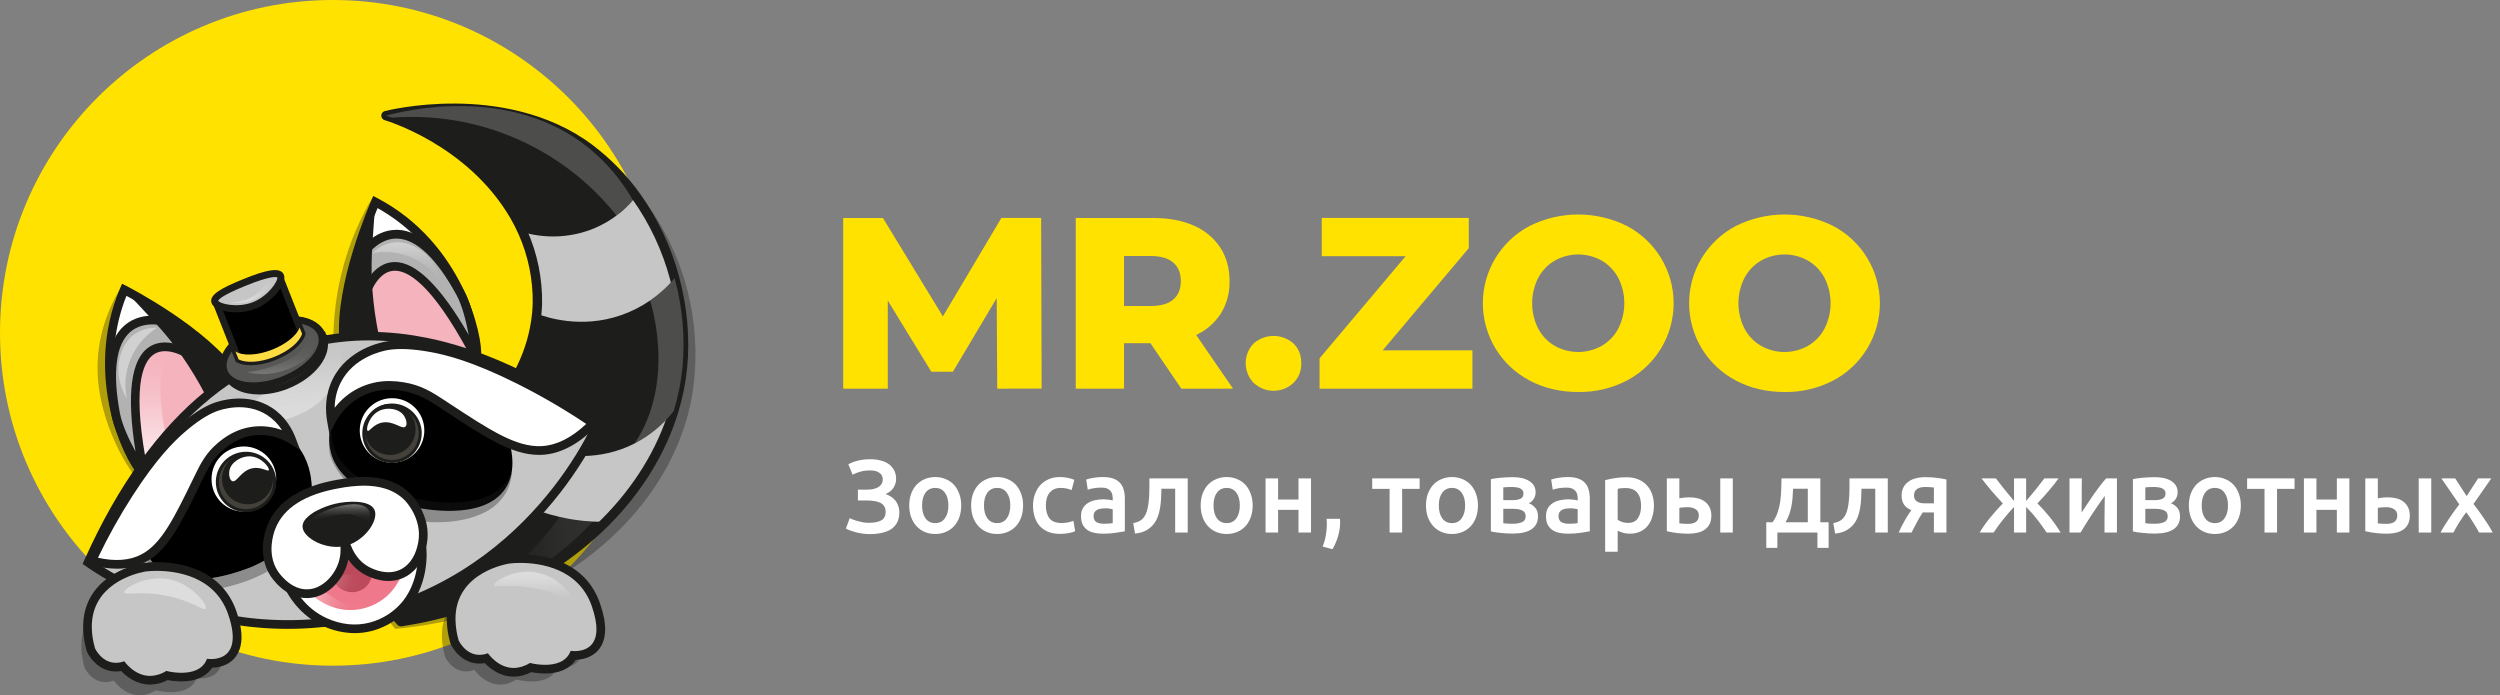 <?xml version="1.0" encoding="UTF-8"?> <svg xmlns="http://www.w3.org/2000/svg" width="338" height="94" viewBox="0 0 338 94" fill="none"><rect x="0" y="0" width="338" height="94" fill="#808080" stroke="none"/> <path d="M134.827 52.547L134.754 40.307L128.828 50.261H125.918L120.028 40.637V52.547H114V29.476H119.373L127.479 42.778L135.39 29.461H140.761L140.827 52.533L134.827 52.547Z" fill="#FFE200"></path> <path d="M155.539 46.405H151.968V52.547H145.441V29.476H155.99C158.077 29.476 159.89 29.822 161.429 30.515C162.88 31.135 164.118 32.166 164.99 33.481C165.821 34.767 166.237 36.278 166.237 38.014C166.272 39.551 165.866 41.066 165.067 42.379C164.252 43.648 163.091 44.657 161.722 45.289L166.702 52.547H159.714L155.539 46.405ZM158.627 35.504C157.946 34.909 156.935 34.612 155.595 34.612H151.968V41.371H155.595C156.936 41.371 157.947 41.08 158.627 40.496C159.308 39.913 159.648 39.081 159.648 38.002C159.648 36.924 159.308 36.091 158.627 35.504Z" fill="#FFE200"></path> <path d="M169.504 51.778C168.81 51.064 168.42 50.108 168.417 49.112C168.414 48.116 168.797 47.157 169.487 46.438C170.23 45.78 171.189 45.416 172.182 45.416C173.175 45.416 174.134 45.78 174.877 46.438C175.581 47.12 175.933 48.01 175.933 49.107C175.949 49.602 175.863 50.094 175.68 50.554C175.497 51.014 175.22 51.43 174.868 51.778C174.142 52.457 173.185 52.834 172.19 52.834C171.196 52.834 170.239 52.457 169.512 51.778H169.504Z" fill="#FFE200"></path> <path d="M199.073 47.361V52.547H178.402V48.448L190.042 34.637H178.701V29.461H198.578V33.55L186.938 47.361H199.073Z" fill="#FFE200"></path> <path d="M206.803 51.448C204.896 50.449 203.299 48.947 202.184 47.105C201.07 45.263 200.481 43.152 200.481 40.999C200.481 38.846 201.07 36.735 202.184 34.893C203.299 33.051 204.896 31.549 206.803 30.55C208.845 29.531 211.096 29 213.379 29C215.662 29 217.913 29.531 219.955 30.55C221.862 31.55 223.458 33.052 224.572 34.894C225.686 36.735 226.275 38.847 226.275 40.999C226.275 43.151 225.686 45.263 224.572 47.105C223.458 48.946 221.862 50.448 219.955 51.448C217.926 52.502 215.666 53.035 213.379 52.998C210.939 52.998 208.747 52.481 206.803 51.448ZM216.542 46.767C217.491 46.215 218.267 45.409 218.783 44.441C219.326 43.374 219.608 42.194 219.608 40.997C219.608 39.8 219.326 38.62 218.783 37.553C218.266 36.586 217.49 35.781 216.542 35.229C215.575 34.688 214.486 34.404 213.378 34.404C212.27 34.404 211.18 34.688 210.213 35.229C209.265 35.781 208.49 36.586 207.973 37.553C207.43 38.62 207.148 39.8 207.148 40.997C207.148 42.194 207.43 43.374 207.973 44.441C208.49 45.408 209.265 46.213 210.213 46.765C211.18 47.306 212.27 47.59 213.378 47.59C214.486 47.59 215.575 47.306 216.542 46.765V46.767Z" fill="#FFE200"></path> <path d="M234.69 51.448C232.783 50.449 231.186 48.947 230.071 47.105C228.957 45.263 228.368 43.152 228.368 40.999C228.368 38.846 228.957 36.735 230.071 34.893C231.186 33.051 232.783 31.549 234.69 30.55C236.732 29.531 238.984 29 241.266 29C243.549 29 245.8 29.531 247.843 30.55C249.749 31.55 251.345 33.052 252.459 34.894C253.573 36.735 254.162 38.847 254.162 40.999C254.162 43.151 253.573 45.263 252.459 47.105C251.345 48.946 249.749 50.448 247.843 51.448C245.813 52.502 243.553 53.035 241.266 52.998C238.826 52.998 236.634 52.481 234.69 51.448ZM244.43 46.767C245.378 46.215 246.154 45.409 246.67 44.441C247.213 43.374 247.496 42.194 247.496 40.997C247.496 39.8 247.213 38.62 246.67 37.553C246.153 36.586 245.378 35.781 244.43 35.229C243.463 34.688 242.373 34.404 241.265 34.404C240.157 34.404 239.068 34.688 238.101 35.229C237.153 35.781 236.377 36.586 235.86 37.553C235.318 38.62 235.035 39.8 235.035 40.997C235.035 42.194 235.318 43.374 235.86 44.441C236.377 45.408 237.153 46.213 238.101 46.765C239.068 47.306 240.157 47.59 241.265 47.59C242.373 47.59 243.463 47.306 244.43 46.765V46.767Z" fill="#FFE200"></path> <path d="M117.094 66.204C117.365 66.204 117.635 66.185 117.906 66.148C118.177 66.101 118.419 66.027 118.634 65.924C118.849 65.812 119.021 65.667 119.152 65.49C119.283 65.303 119.348 65.07 119.348 64.79C119.348 64.426 119.194 64.137 118.886 63.922C118.587 63.707 118.172 63.6 117.64 63.6C117.127 63.6 116.669 63.661 116.268 63.782C115.876 63.894 115.545 64.029 115.274 64.188L114.7 62.774C114.999 62.587 115.405 62.429 115.918 62.298C116.441 62.158 117.019 62.088 117.654 62.088C118.158 62.088 118.625 62.144 119.054 62.256C119.483 62.359 119.852 62.522 120.16 62.746C120.468 62.97 120.711 63.25 120.888 63.586C121.065 63.922 121.154 64.314 121.154 64.762C121.154 65.173 121.037 65.565 120.804 65.938C120.571 66.302 120.216 66.587 119.74 66.792C119.992 66.885 120.23 67.002 120.454 67.142C120.678 67.282 120.874 67.455 121.042 67.66C121.21 67.865 121.341 68.103 121.434 68.374C121.537 68.635 121.588 68.934 121.588 69.27C121.588 69.793 121.495 70.241 121.308 70.614C121.121 70.978 120.855 71.281 120.51 71.524C120.165 71.757 119.74 71.93 119.236 72.042C118.741 72.154 118.186 72.21 117.57 72.21C117.225 72.21 116.893 72.187 116.576 72.14C116.259 72.093 115.96 72.033 115.68 71.958C115.4 71.883 115.148 71.804 114.924 71.72C114.7 71.627 114.513 71.543 114.364 71.468L114.882 70.054C115.003 70.11 115.153 70.175 115.33 70.25C115.507 70.315 115.708 70.381 115.932 70.446C116.156 70.511 116.399 70.567 116.66 70.614C116.921 70.661 117.187 70.684 117.458 70.684C118.186 70.684 118.746 70.577 119.138 70.362C119.539 70.138 119.74 69.755 119.74 69.214C119.74 68.897 119.67 68.635 119.53 68.43C119.399 68.225 119.213 68.066 118.97 67.954C118.737 67.842 118.457 67.767 118.13 67.73C117.803 67.683 117.453 67.66 117.08 67.66H115.988V66.204H117.094ZM129.958 68.332C129.958 68.911 129.874 69.438 129.706 69.914C129.538 70.39 129.3 70.796 128.992 71.132C128.684 71.468 128.31 71.729 127.872 71.916C127.442 72.103 126.966 72.196 126.444 72.196C125.921 72.196 125.445 72.103 125.016 71.916C124.586 71.729 124.218 71.468 123.91 71.132C123.602 70.796 123.359 70.39 123.182 69.914C123.014 69.438 122.93 68.911 122.93 68.332C122.93 67.753 123.014 67.231 123.182 66.764C123.359 66.288 123.602 65.882 123.91 65.546C124.227 65.21 124.6 64.953 125.03 64.776C125.459 64.589 125.93 64.496 126.444 64.496C126.957 64.496 127.428 64.589 127.858 64.776C128.296 64.953 128.67 65.21 128.978 65.546C129.286 65.882 129.524 66.288 129.692 66.764C129.869 67.231 129.958 67.753 129.958 68.332ZM128.222 68.332C128.222 67.604 128.063 67.03 127.746 66.61C127.438 66.181 127.004 65.966 126.444 65.966C125.884 65.966 125.445 66.181 125.128 66.61C124.82 67.03 124.666 67.604 124.666 68.332C124.666 69.069 124.82 69.653 125.128 70.082C125.445 70.511 125.884 70.726 126.444 70.726C127.004 70.726 127.438 70.511 127.746 70.082C128.063 69.653 128.222 69.069 128.222 68.332ZM138.325 68.332C138.325 68.911 138.241 69.438 138.073 69.914C137.905 70.39 137.667 70.796 137.359 71.132C137.051 71.468 136.678 71.729 136.239 71.916C135.81 72.103 135.334 72.196 134.811 72.196C134.288 72.196 133.812 72.103 133.383 71.916C132.954 71.729 132.585 71.468 132.277 71.132C131.969 70.796 131.726 70.39 131.549 69.914C131.381 69.438 131.297 68.911 131.297 68.332C131.297 67.753 131.381 67.231 131.549 66.764C131.726 66.288 131.969 65.882 132.277 65.546C132.594 65.21 132.968 64.953 133.397 64.776C133.826 64.589 134.298 64.496 134.811 64.496C135.324 64.496 135.796 64.589 136.225 64.776C136.664 64.953 137.037 65.21 137.345 65.546C137.653 65.882 137.891 66.288 138.059 66.764C138.236 67.231 138.325 67.753 138.325 68.332ZM136.589 68.332C136.589 67.604 136.43 67.03 136.113 66.61C135.805 66.181 135.371 65.966 134.811 65.966C134.251 65.966 133.812 66.181 133.495 66.61C133.187 67.03 133.033 67.604 133.033 68.332C133.033 69.069 133.187 69.653 133.495 70.082C133.812 70.511 134.251 70.726 134.811 70.726C135.371 70.726 135.805 70.511 136.113 70.082C136.43 69.653 136.589 69.069 136.589 68.332ZM139.664 68.346C139.664 67.805 139.748 67.301 139.916 66.834C140.084 66.358 140.322 65.947 140.63 65.602C140.948 65.257 141.33 64.986 141.778 64.79C142.226 64.594 142.73 64.496 143.29 64.496C143.981 64.496 144.634 64.622 145.25 64.874L144.886 66.26C144.69 66.176 144.466 66.106 144.214 66.05C143.972 65.994 143.71 65.966 143.43 65.966C142.768 65.966 142.264 66.176 141.918 66.596C141.573 67.007 141.4 67.59 141.4 68.346C141.4 69.074 141.564 69.653 141.89 70.082C142.217 70.502 142.768 70.712 143.542 70.712C143.832 70.712 144.116 70.684 144.396 70.628C144.676 70.572 144.919 70.502 145.124 70.418L145.362 71.818C145.176 71.911 144.891 71.995 144.508 72.07C144.135 72.145 143.748 72.182 143.346 72.182C142.721 72.182 142.175 72.089 141.708 71.902C141.251 71.706 140.868 71.44 140.56 71.104C140.262 70.759 140.038 70.353 139.888 69.886C139.739 69.41 139.664 68.897 139.664 68.346ZM149.25 70.81C149.772 70.81 150.169 70.782 150.44 70.726V68.85C150.346 68.822 150.211 68.794 150.034 68.766C149.856 68.738 149.66 68.724 149.446 68.724C149.259 68.724 149.068 68.738 148.872 68.766C148.685 68.794 148.512 68.845 148.354 68.92C148.204 68.995 148.083 69.102 147.99 69.242C147.896 69.373 147.85 69.541 147.85 69.746C147.85 70.147 147.976 70.427 148.228 70.586C148.48 70.735 148.82 70.81 149.25 70.81ZM149.11 64.496C149.67 64.496 150.141 64.566 150.524 64.706C150.906 64.846 151.21 65.042 151.434 65.294C151.667 65.546 151.83 65.854 151.924 66.218C152.026 66.573 152.078 66.965 152.078 67.394V71.832C151.816 71.888 151.42 71.953 150.888 72.028C150.365 72.112 149.772 72.154 149.11 72.154C148.671 72.154 148.27 72.112 147.906 72.028C147.542 71.944 147.229 71.809 146.968 71.622C146.716 71.435 146.515 71.193 146.366 70.894C146.226 70.595 146.156 70.227 146.156 69.788C146.156 69.368 146.235 69.013 146.394 68.724C146.562 68.435 146.786 68.201 147.066 68.024C147.346 67.837 147.668 67.707 148.032 67.632C148.405 67.548 148.792 67.506 149.194 67.506C149.38 67.506 149.576 67.52 149.782 67.548C149.987 67.567 150.206 67.604 150.44 67.66V67.38C150.44 67.184 150.416 66.997 150.37 66.82C150.323 66.643 150.239 66.489 150.118 66.358C150.006 66.218 149.852 66.111 149.656 66.036C149.469 65.961 149.231 65.924 148.942 65.924C148.55 65.924 148.19 65.952 147.864 66.008C147.537 66.064 147.271 66.129 147.066 66.204L146.856 64.832C147.07 64.757 147.383 64.683 147.794 64.608C148.204 64.533 148.643 64.496 149.11 64.496ZM157.022 66.078C157.013 66.489 156.999 66.918 156.98 67.366C156.962 67.805 156.915 68.239 156.84 68.668C156.775 69.097 156.668 69.508 156.518 69.9C156.369 70.292 156.159 70.647 155.888 70.964C155.627 71.272 155.296 71.533 154.894 71.748C154.502 71.953 154.022 72.084 153.452 72.14L153.214 70.726C153.69 70.633 154.059 70.483 154.32 70.278C154.582 70.063 154.782 69.793 154.922 69.466C155.034 69.223 155.118 68.948 155.174 68.64C155.24 68.332 155.286 68.01 155.314 67.674C155.352 67.329 155.375 66.979 155.384 66.624C155.394 66.269 155.398 65.924 155.398 65.588V64.678H160.578V72H158.884V66.078H157.022ZM169.36 68.332C169.36 68.911 169.276 69.438 169.108 69.914C168.94 70.39 168.702 70.796 168.394 71.132C168.086 71.468 167.713 71.729 167.274 71.916C166.845 72.103 166.369 72.196 165.846 72.196C165.323 72.196 164.847 72.103 164.418 71.916C163.989 71.729 163.62 71.468 163.312 71.132C163.004 70.796 162.761 70.39 162.584 69.914C162.416 69.438 162.332 68.911 162.332 68.332C162.332 67.753 162.416 67.231 162.584 66.764C162.761 66.288 163.004 65.882 163.312 65.546C163.629 65.21 164.003 64.953 164.432 64.776C164.861 64.589 165.333 64.496 165.846 64.496C166.359 64.496 166.831 64.589 167.26 64.776C167.699 64.953 168.072 65.21 168.38 65.546C168.688 65.882 168.926 66.288 169.094 66.764C169.271 67.231 169.36 67.753 169.36 68.332ZM167.624 68.332C167.624 67.604 167.465 67.03 167.148 66.61C166.84 66.181 166.406 65.966 165.846 65.966C165.286 65.966 164.847 66.181 164.53 66.61C164.222 67.03 164.068 67.604 164.068 68.332C164.068 69.069 164.222 69.653 164.53 70.082C164.847 70.511 165.286 70.726 165.846 70.726C166.406 70.726 166.84 70.511 167.148 70.082C167.465 69.653 167.624 69.069 167.624 68.332ZM177.251 72H175.557V68.934H172.799V72H171.105V64.678H172.799V67.534H175.557V64.678H177.251V72ZM181.154 70.138C181.173 70.297 181.182 70.413 181.182 70.488C181.182 70.563 181.182 70.637 181.182 70.712C181.182 71.291 181.089 71.888 180.902 72.504C180.725 73.12 180.473 73.703 180.146 74.254L178.816 73.89C179.04 73.349 179.19 72.817 179.264 72.294C179.348 71.781 179.39 71.328 179.39 70.936C179.39 70.824 179.386 70.684 179.376 70.516C179.376 70.348 179.372 70.222 179.362 70.138H181.154ZM191.934 66.092H189.568V72H187.874V66.092H185.522V64.678H191.934V66.092ZM199.821 68.332C199.821 68.911 199.737 69.438 199.569 69.914C199.401 70.39 199.163 70.796 198.855 71.132C198.547 71.468 198.174 71.729 197.735 71.916C197.306 72.103 196.83 72.196 196.307 72.196C195.784 72.196 195.308 72.103 194.879 71.916C194.45 71.729 194.081 71.468 193.773 71.132C193.465 70.796 193.222 70.39 193.045 69.914C192.877 69.438 192.793 68.911 192.793 68.332C192.793 67.753 192.877 67.231 193.045 66.764C193.222 66.288 193.465 65.882 193.773 65.546C194.09 65.21 194.464 64.953 194.893 64.776C195.322 64.589 195.794 64.496 196.307 64.496C196.82 64.496 197.292 64.589 197.721 64.776C198.16 64.953 198.533 65.21 198.841 65.546C199.149 65.882 199.387 66.288 199.555 66.764C199.732 67.231 199.821 67.753 199.821 68.332ZM198.085 68.332C198.085 67.604 197.926 67.03 197.609 66.61C197.301 66.181 196.867 65.966 196.307 65.966C195.747 65.966 195.308 66.181 194.991 66.61C194.683 67.03 194.529 67.604 194.529 68.332C194.529 69.069 194.683 69.653 194.991 70.082C195.308 70.511 195.747 70.726 196.307 70.726C196.867 70.726 197.301 70.511 197.609 70.082C197.926 69.653 198.085 69.069 198.085 68.332ZM204.478 72.14C204.208 72.14 203.932 72.131 203.652 72.112C203.372 72.093 203.102 72.07 202.84 72.042C202.588 72.014 202.35 71.986 202.126 71.958C201.902 71.921 201.716 71.883 201.566 71.846V64.776C201.716 64.739 201.902 64.706 202.126 64.678C202.35 64.641 202.588 64.613 202.84 64.594C203.102 64.566 203.372 64.547 203.652 64.538C203.932 64.519 204.208 64.51 204.478 64.51C205.468 64.51 206.238 64.692 206.788 65.056C207.339 65.411 207.614 65.91 207.614 66.554C207.614 66.89 207.53 67.189 207.362 67.45C207.194 67.711 206.975 67.907 206.704 68.038C207.04 68.169 207.33 68.374 207.572 68.654C207.815 68.934 207.936 69.331 207.936 69.844C207.936 70.581 207.647 71.151 207.068 71.552C206.49 71.944 205.626 72.14 204.478 72.14ZM204.52 67.618C204.94 67.618 205.286 67.557 205.556 67.436C205.836 67.315 205.976 67.072 205.976 66.708C205.976 66.531 205.93 66.386 205.836 66.274C205.752 66.162 205.636 66.073 205.486 66.008C205.337 65.943 205.164 65.901 204.968 65.882C204.772 65.854 204.567 65.84 204.352 65.84C204.184 65.84 203.988 65.845 203.764 65.854C203.55 65.863 203.377 65.877 203.246 65.896V67.618H204.52ZM203.246 70.74C203.358 70.759 203.54 70.777 203.792 70.796C204.054 70.805 204.296 70.81 204.52 70.81C205.024 70.81 205.44 70.74 205.766 70.6C206.102 70.46 206.27 70.194 206.27 69.802C206.27 69.419 206.116 69.158 205.808 69.018C205.51 68.869 205.118 68.794 204.632 68.794H203.246V70.74ZM212.113 70.81C212.636 70.81 213.032 70.782 213.303 70.726V68.85C213.21 68.822 213.074 68.794 212.897 68.766C212.72 68.738 212.524 68.724 212.309 68.724C212.122 68.724 211.931 68.738 211.735 68.766C211.548 68.794 211.376 68.845 211.217 68.92C211.068 68.995 210.946 69.102 210.853 69.242C210.76 69.373 210.713 69.541 210.713 69.746C210.713 70.147 210.839 70.427 211.091 70.586C211.343 70.735 211.684 70.81 212.113 70.81ZM211.973 64.496C212.533 64.496 213.004 64.566 213.387 64.706C213.77 64.846 214.073 65.042 214.297 65.294C214.53 65.546 214.694 65.854 214.787 66.218C214.89 66.573 214.941 66.965 214.941 67.394V71.832C214.68 71.888 214.283 71.953 213.751 72.028C213.228 72.112 212.636 72.154 211.973 72.154C211.534 72.154 211.133 72.112 210.769 72.028C210.405 71.944 210.092 71.809 209.831 71.622C209.579 71.435 209.378 71.193 209.229 70.894C209.089 70.595 209.019 70.227 209.019 69.788C209.019 69.368 209.098 69.013 209.257 68.724C209.425 68.435 209.649 68.201 209.929 68.024C210.209 67.837 210.531 67.707 210.895 67.632C211.268 67.548 211.656 67.506 212.057 67.506C212.244 67.506 212.44 67.52 212.645 67.548C212.85 67.567 213.07 67.604 213.303 67.66V67.38C213.303 67.184 213.28 66.997 213.233 66.82C213.186 66.643 213.102 66.489 212.981 66.358C212.869 66.218 212.715 66.111 212.519 66.036C212.332 65.961 212.094 65.924 211.805 65.924C211.413 65.924 211.054 65.952 210.727 66.008C210.4 66.064 210.134 66.129 209.929 66.204L209.719 64.832C209.934 64.757 210.246 64.683 210.657 64.608C211.068 64.533 211.506 64.496 211.973 64.496ZM221.874 68.374C221.874 67.618 221.701 67.03 221.356 66.61C221.02 66.19 220.474 65.98 219.718 65.98C219.559 65.98 219.391 65.989 219.214 66.008C219.046 66.017 218.878 66.045 218.71 66.092V70.278C218.859 70.381 219.055 70.479 219.298 70.572C219.55 70.656 219.816 70.698 220.096 70.698C220.712 70.698 221.16 70.488 221.44 70.068C221.729 69.648 221.874 69.083 221.874 68.374ZM223.61 68.346C223.61 68.906 223.535 69.419 223.386 69.886C223.246 70.353 223.04 70.754 222.77 71.09C222.499 71.426 222.158 71.687 221.748 71.874C221.346 72.061 220.889 72.154 220.376 72.154C220.03 72.154 219.713 72.112 219.424 72.028C219.134 71.944 218.896 71.851 218.71 71.748V74.59H217.016V64.916C217.361 64.823 217.786 64.734 218.29 64.65C218.794 64.566 219.326 64.524 219.886 64.524C220.464 64.524 220.982 64.613 221.44 64.79C221.897 64.967 222.284 65.224 222.602 65.56C222.928 65.887 223.176 66.288 223.344 66.764C223.521 67.231 223.61 67.758 223.61 68.346ZM234.273 72H232.579V64.678H234.273V72ZM227.049 67.38C227.189 67.343 227.39 67.31 227.651 67.282C227.922 67.254 228.183 67.24 228.435 67.24C228.837 67.24 229.215 67.287 229.569 67.38C229.933 67.473 230.246 67.623 230.507 67.828C230.778 68.024 230.988 68.281 231.137 68.598C231.296 68.906 231.375 69.275 231.375 69.704C231.375 70.143 231.301 70.516 231.151 70.824C231.002 71.132 230.792 71.384 230.521 71.58C230.251 71.776 229.924 71.921 229.541 72.014C229.168 72.107 228.753 72.154 228.295 72.154C227.763 72.154 227.259 72.126 226.783 72.07C226.317 72.014 225.841 71.93 225.355 71.818V64.678H227.049V67.38ZM228.253 70.824C228.692 70.824 229.037 70.735 229.289 70.558C229.551 70.371 229.681 70.077 229.681 69.676C229.681 69.471 229.639 69.298 229.555 69.158C229.471 69.018 229.355 68.906 229.205 68.822C229.065 68.729 228.902 68.663 228.715 68.626C228.538 68.589 228.351 68.57 228.155 68.57C227.978 68.57 227.782 68.579 227.567 68.598C227.362 68.607 227.189 68.631 227.049 68.668V70.754C227.171 70.773 227.348 70.791 227.581 70.81C227.815 70.819 228.039 70.824 228.253 70.824ZM238.801 70.614H239.641C239.93 70.231 240.154 69.807 240.313 69.34C240.481 68.864 240.602 68.369 240.677 67.856C240.752 67.333 240.798 66.801 240.817 66.26C240.836 65.719 240.85 65.191 240.859 64.678H246.109V70.614H247.229V74.072H245.717V72H240.299V74.072H238.801V70.614ZM244.415 70.614V66.078H242.427C242.408 66.461 242.385 66.853 242.357 67.254C242.329 67.646 242.278 68.038 242.203 68.43C242.128 68.813 242.026 69.191 241.895 69.564C241.774 69.928 241.61 70.278 241.405 70.614H244.415ZM251.673 66.078C251.663 66.489 251.649 66.918 251.631 67.366C251.612 67.805 251.565 68.239 251.491 68.668C251.425 69.097 251.318 69.508 251.169 69.9C251.019 70.292 250.809 70.647 250.539 70.964C250.277 71.272 249.946 71.533 249.545 71.748C249.153 71.953 248.672 72.084 248.103 72.14L247.865 70.726C248.341 70.633 248.709 70.483 248.971 70.278C249.232 70.063 249.433 69.793 249.573 69.466C249.685 69.223 249.769 68.948 249.825 68.64C249.89 68.332 249.937 68.01 249.965 67.674C250.002 67.329 250.025 66.979 250.035 66.624C250.044 66.269 250.049 65.924 250.049 65.588V64.678H255.229V72H253.535V66.078H251.673ZM260.623 69.284C260.511 69.284 260.399 69.284 260.287 69.284C260.175 69.284 260.067 69.279 259.965 69.27C259.666 69.718 259.391 70.18 259.139 70.656C258.887 71.123 258.653 71.571 258.439 72H256.703C256.955 71.421 257.235 70.866 257.543 70.334C257.851 69.802 258.14 69.349 258.411 68.976C257.953 68.78 257.617 68.519 257.403 68.192C257.197 67.856 257.095 67.464 257.095 67.016C257.095 66.605 257.169 66.246 257.319 65.938C257.477 65.621 257.697 65.359 257.977 65.154C258.257 64.939 258.593 64.781 258.985 64.678C259.377 64.566 259.811 64.51 260.287 64.51C260.837 64.51 261.369 64.543 261.883 64.608C262.405 64.673 262.83 64.748 263.157 64.832V72H261.463V69.284H260.623ZM261.463 65.91C261.36 65.891 261.201 65.877 260.987 65.868C260.772 65.849 260.553 65.84 260.329 65.84C259.293 65.84 258.775 66.223 258.775 66.988C258.775 67.193 258.812 67.366 258.887 67.506C258.971 67.637 259.083 67.744 259.223 67.828C259.363 67.912 259.526 67.973 259.713 68.01C259.899 68.038 260.1 68.052 260.315 68.052H261.463V65.91ZM267.648 72C268.077 71.281 268.567 70.591 269.118 69.928C269.668 69.256 270.224 68.635 270.784 68.066C270.252 67.497 269.734 66.918 269.23 66.33C268.726 65.733 268.282 65.182 267.9 64.678H269.846C270.135 65.07 270.471 65.504 270.854 65.98C271.246 66.456 271.726 67.039 272.296 67.73V64.678H273.934V67.73C274.522 67.049 275.007 66.465 275.39 65.98C275.772 65.495 276.108 65.061 276.398 64.678H278.316C277.961 65.182 277.532 65.728 277.028 66.316C276.533 66.904 276.01 67.483 275.46 68.052C276.076 68.668 276.64 69.298 277.154 69.942C277.676 70.586 278.157 71.272 278.596 72H276.706C276.519 71.72 276.314 71.426 276.09 71.118C275.875 70.81 275.646 70.507 275.404 70.208C275.17 69.9 274.928 69.606 274.676 69.326C274.424 69.046 274.176 68.785 273.934 68.542V72H272.296V68.542C272.053 68.794 271.806 69.065 271.554 69.354C271.302 69.643 271.054 69.942 270.812 70.25C270.578 70.549 270.35 70.847 270.126 71.146C269.911 71.445 269.715 71.729 269.538 72H267.648ZM286.209 64.678V72H284.529C284.529 71.468 284.529 70.941 284.529 70.418C284.538 69.895 284.543 69.41 284.543 68.962C284.552 68.514 284.557 68.127 284.557 67.8C284.566 67.464 284.571 67.217 284.571 67.058C284.291 67.422 284.001 67.823 283.703 68.262C283.404 68.701 283.105 69.139 282.807 69.578C282.517 70.017 282.242 70.446 281.981 70.866C281.719 71.286 281.491 71.664 281.295 72H279.797V64.678H281.463C281.463 65.219 281.458 65.737 281.449 66.232C281.449 66.717 281.449 67.161 281.449 67.562C281.449 67.963 281.444 68.313 281.435 68.612C281.435 68.911 281.435 69.139 281.435 69.298C281.696 68.897 281.967 68.486 282.247 68.066C282.527 67.637 282.807 67.221 283.087 66.82C283.376 66.409 283.661 66.022 283.941 65.658C284.221 65.294 284.491 64.967 284.753 64.678H286.209ZM291.281 72.14C291.01 72.14 290.735 72.131 290.455 72.112C290.175 72.093 289.904 72.07 289.643 72.042C289.391 72.014 289.153 71.986 288.929 71.958C288.705 71.921 288.518 71.883 288.369 71.846V64.776C288.518 64.739 288.705 64.706 288.929 64.678C289.153 64.641 289.391 64.613 289.643 64.594C289.904 64.566 290.175 64.547 290.455 64.538C290.735 64.519 291.01 64.51 291.281 64.51C292.27 64.51 293.04 64.692 293.591 65.056C294.142 65.411 294.417 65.91 294.417 66.554C294.417 66.89 294.333 67.189 294.165 67.45C293.997 67.711 293.778 67.907 293.507 68.038C293.843 68.169 294.132 68.374 294.375 68.654C294.618 68.934 294.739 69.331 294.739 69.844C294.739 70.581 294.45 71.151 293.871 71.552C293.292 71.944 292.429 72.14 291.281 72.14ZM291.323 67.618C291.743 67.618 292.088 67.557 292.359 67.436C292.639 67.315 292.779 67.072 292.779 66.708C292.779 66.531 292.732 66.386 292.639 66.274C292.555 66.162 292.438 66.073 292.289 66.008C292.14 65.943 291.967 65.901 291.771 65.882C291.575 65.854 291.37 65.84 291.155 65.84C290.987 65.84 290.791 65.845 290.567 65.854C290.352 65.863 290.18 65.877 290.049 65.896V67.618H291.323ZM290.049 70.74C290.161 70.759 290.343 70.777 290.595 70.796C290.856 70.805 291.099 70.81 291.323 70.81C291.827 70.81 292.242 70.74 292.569 70.6C292.905 70.46 293.073 70.194 293.073 69.802C293.073 69.419 292.919 69.158 292.611 69.018C292.312 68.869 291.92 68.794 291.435 68.794H290.049V70.74ZM302.962 68.332C302.962 68.911 302.878 69.438 302.71 69.914C302.542 70.39 302.304 70.796 301.996 71.132C301.688 71.468 301.314 71.729 300.876 71.916C300.446 72.103 299.97 72.196 299.448 72.196C298.925 72.196 298.449 72.103 298.02 71.916C297.59 71.729 297.222 71.468 296.914 71.132C296.606 70.796 296.363 70.39 296.186 69.914C296.018 69.438 295.934 68.911 295.934 68.332C295.934 67.753 296.018 67.231 296.186 66.764C296.363 66.288 296.606 65.882 296.914 65.546C297.231 65.21 297.604 64.953 298.034 64.776C298.463 64.589 298.934 64.496 299.448 64.496C299.961 64.496 300.432 64.589 300.862 64.776C301.3 64.953 301.674 65.21 301.982 65.546C302.29 65.882 302.528 66.288 302.696 66.764C302.873 67.231 302.962 67.753 302.962 68.332ZM301.226 68.332C301.226 67.604 301.067 67.03 300.75 66.61C300.442 66.181 300.008 65.966 299.448 65.966C298.888 65.966 298.449 66.181 298.132 66.61C297.824 67.03 297.67 67.604 297.67 68.332C297.67 69.069 297.824 69.653 298.132 70.082C298.449 70.511 298.888 70.726 299.448 70.726C300.008 70.726 300.442 70.511 300.75 70.082C301.067 69.653 301.226 69.069 301.226 68.332ZM310.223 66.092H307.857V72H306.163V66.092H303.811V64.678H310.223V66.092ZM317.634 72H315.94V68.934H313.182V72H311.488V64.678H313.182V67.534H315.94V64.678H317.634V72ZM328.705 72H327.011V64.678H328.705V72ZM321.481 67.38C321.621 67.343 321.822 67.31 322.083 67.282C322.354 67.254 322.615 67.24 322.867 67.24C323.268 67.24 323.646 67.287 324.001 67.38C324.365 67.473 324.678 67.623 324.939 67.828C325.21 68.024 325.42 68.281 325.569 68.598C325.728 68.906 325.807 69.275 325.807 69.704C325.807 70.143 325.732 70.516 325.583 70.824C325.434 71.132 325.224 71.384 324.953 71.58C324.682 71.776 324.356 71.921 323.973 72.014C323.6 72.107 323.184 72.154 322.727 72.154C322.195 72.154 321.691 72.126 321.215 72.07C320.748 72.014 320.272 71.93 319.787 71.818V64.678H321.481V67.38ZM322.685 70.824C323.124 70.824 323.469 70.735 323.721 70.558C323.982 70.371 324.113 70.077 324.113 69.676C324.113 69.471 324.071 69.298 323.987 69.158C323.903 69.018 323.786 68.906 323.637 68.822C323.497 68.729 323.334 68.663 323.147 68.626C322.97 68.589 322.783 68.57 322.587 68.57C322.41 68.57 322.214 68.579 321.999 68.598C321.794 68.607 321.621 68.631 321.481 68.668V70.754C321.602 70.773 321.78 70.791 322.013 70.81C322.246 70.819 322.47 70.824 322.685 70.824ZM333.493 67.072L335.047 64.678H336.825L334.417 68.136C334.921 68.789 335.402 69.452 335.859 70.124C336.326 70.787 336.709 71.412 337.007 72H335.173C335.089 71.823 334.977 71.622 334.837 71.398C334.707 71.165 334.562 70.927 334.403 70.684C334.254 70.432 334.095 70.185 333.927 69.942C333.759 69.699 333.596 69.471 333.437 69.256C333.111 69.676 332.789 70.143 332.471 70.656C332.163 71.16 331.907 71.608 331.701 72H329.965C330.105 71.72 330.273 71.421 330.469 71.104C330.665 70.787 330.875 70.465 331.099 70.138C331.323 69.802 331.552 69.471 331.785 69.144C332.028 68.808 332.266 68.491 332.499 68.192L330.077 64.678H331.939L333.493 67.072Z" fill="white"></path> <circle cx="45" cy="45" r="45" fill="#FFE200"></circle> <path opacity="0.35" d="M93.636 53.134C93.307 55.141 92.779 57.109 92.058 59.01C90.045 64.348 86.559 69.238 81.948 73.309C74.741 79.68 64.785 84.051 53.42 85.014L38.857 66.791C40.406 66.875 50.731 67.305 59.911 62.915C62.034 61.914 64.024 60.651 65.834 59.154C67.135 58.069 68.318 56.847 69.362 55.511C70.661 53.843 73.537 50.15 74.439 44.652C74.509 44.214 74.568 43.766 74.615 43.306C74.889 39.988 74.43 36.651 73.271 33.53C72.986 32.751 72.657 31.989 72.286 31.248C66.954 20.558 55.832 16.606 55.832 16.606C55.832 16.606 72.065 13.508 82.977 22.814C85.29 24.798 87.284 27.124 88.89 29.713C93.189 36.714 94.869 45.011 93.632 53.133L93.636 53.134Z" fill="#222121"></path> <path d="M92.275 49.626C92.076 51.649 91.676 53.647 91.081 55.59C89.42 61.048 86.258 66.149 81.921 70.513C75.142 77.339 65.492 82.34 54.213 84.046L38.497 66.812C40.045 66.795 50.381 66.553 59.256 61.578C61.31 60.439 63.213 59.049 64.921 57.438C66.151 56.27 67.252 54.975 68.207 53.574C69.397 51.825 72.027 47.953 72.572 42.408C72.614 41.966 72.644 41.515 72.659 41.053C72.725 36.885 71.654 32.777 69.562 29.171C63.539 18.85 52.186 15.633 52.186 15.633C52.186 15.633 68.183 11.494 79.677 20.065C82.113 21.892 84.254 24.084 86.024 26.562C90.769 33.269 92.984 41.441 92.278 49.626H92.275Z" fill="#C6C6C6"></path> <path d="M54.213 84.685C54.125 84.685 54.037 84.667 53.957 84.631C53.876 84.596 53.803 84.543 53.744 84.478L38.028 67.24C37.945 67.149 37.891 67.037 37.871 66.916C37.851 66.795 37.866 66.671 37.915 66.558C37.964 66.446 38.044 66.35 38.147 66.282C38.249 66.215 38.369 66.178 38.491 66.177C40.409 66.156 50.407 65.808 58.945 61.023C60.953 59.911 62.813 58.552 64.484 56.978C65.68 55.841 66.752 54.58 67.682 53.216C68.893 51.438 71.41 47.735 71.937 42.346C71.978 41.911 72.007 41.467 72.021 41.032C72.072 37.801 71.416 34.598 70.101 31.646C69.776 30.908 69.409 30.19 69.003 29.493C63.195 19.526 52.121 16.278 52.01 16.247C51.875 16.209 51.757 16.128 51.673 16.016C51.59 15.904 51.545 15.768 51.547 15.628C51.548 15.488 51.596 15.353 51.682 15.243C51.768 15.133 51.888 15.055 52.024 15.02C52.19 14.977 56.167 13.963 61.623 14.001C66.677 14.036 73.978 15.027 80.053 19.558C82.542 21.424 84.729 23.662 86.538 26.192C88.965 29.594 90.756 33.407 91.826 37.446C92.918 41.505 93.291 45.737 92.907 49.687L92.275 49.626L92.907 49.687C92.704 51.752 92.296 53.791 91.689 55.776C90.02 61.259 86.797 66.512 82.373 70.965C75.228 78.158 65.262 83.028 54.309 84.678C54.277 84.683 54.245 84.686 54.213 84.685ZM39.895 67.406L54.454 83.37C65.013 81.713 74.586 76.997 81.471 70.07C85.751 65.763 88.864 60.692 90.473 55.405C91.056 53.502 91.448 51.545 91.643 49.564C92.013 45.763 91.651 41.688 90.598 37.777C89.559 33.89 87.834 30.219 85.506 26.937C83.774 24.511 81.679 22.366 79.294 20.577C76.093 18.184 70.425 15.332 61.614 15.272C59.249 15.259 56.887 15.441 54.552 15.814C56.06 16.438 57.524 17.165 58.932 17.99C62.275 19.939 66.925 23.407 70.101 28.858C70.53 29.595 70.918 30.355 71.264 31.135C72.654 34.263 73.346 37.656 73.291 41.079C73.276 41.542 73.246 42.011 73.201 42.474C72.638 48.187 69.904 52.217 68.734 53.937C67.751 55.375 66.618 56.705 65.355 57.904C63.608 59.551 61.662 60.973 59.562 62.136C52.063 66.338 43.489 67.219 39.895 67.406Z" fill="#1D1D1B"></path> <path d="M92.275 49.626C92.076 51.649 91.676 53.647 91.081 55.59C89.653 57.404 87.855 58.892 85.806 59.954C76.457 64.741 65.814 58.024 64.921 57.441C66.15 56.273 67.252 54.978 68.207 53.577C69.397 51.828 72.027 47.956 72.572 42.411C73.937 42.925 78.555 44.468 83.915 42.632C85.325 42.148 86.662 41.474 87.889 40.627C89.126 39.775 90.245 38.762 91.215 37.615C92.282 41.524 92.641 45.591 92.275 49.626Z" fill="#1D1D1B"></path> <path d="M81.921 70.517C76.869 75.606 70.219 79.684 62.493 82.134C59.789 82.989 57.022 83.63 54.217 84.05L38.497 66.812C40.045 66.795 50.381 66.553 59.256 61.578C62.187 63.846 68.548 68.241 75.652 69.884C76.246 70.025 76.847 70.143 77.45 70.239C78.336 70.382 79.229 70.474 80.125 70.513C80.725 70.542 81.324 70.544 81.921 70.517Z" fill="#1D1D1B"></path> <path opacity="0.23" d="M80.129 70.519C74.937 76.121 68.318 80.205 60.982 82.334C66.844 79.491 71.891 75.21 75.652 69.89C76.246 70.03 76.847 70.149 77.45 70.244C78.337 70.388 79.231 70.48 80.129 70.519Z" fill="url(#paint0_linear_107_3)"></path> <path d="M86.021 26.562C85.468 27.253 84.853 27.892 84.184 28.473C82.864 29.62 81.345 30.515 79.703 31.115C76.8 32.155 73.642 32.249 70.682 31.384C70.348 30.626 69.972 29.887 69.556 29.171C64.52 20.534 55.748 16.87 53.018 15.906C52.486 15.717 52.183 15.633 52.183 15.633C52.183 15.633 68.181 11.494 79.674 20.065C82.111 21.892 84.251 24.084 86.021 26.562Z" fill="#1D1D1B"></path> <path opacity="0.53" d="M85.616 27.156C85.389 27.365 85.16 27.573 84.926 27.781C84.398 28.251 83.874 28.704 83.353 29.141C79.761 24.627 75.119 21.06 69.831 18.753C64.543 16.447 58.77 15.469 53.018 15.907C52.486 15.719 52.183 15.634 52.183 15.634C54.381 15.033 68.927 11.316 79.674 20.065C82.079 22.038 84.094 24.443 85.616 27.156Z" fill="url(#paint1_linear_107_3)"></path> <path opacity="0.53" d="M92.275 49.626C92.076 51.649 91.676 53.647 91.081 55.59C89.654 57.404 87.855 58.892 85.806 59.954C91.516 51.417 87.886 40.627 87.886 40.627C89.124 39.775 90.242 38.762 91.212 37.615C92.28 41.523 92.64 45.591 92.275 49.626Z" fill="url(#paint2_linear_107_3)"></path> <path d="M49.315 84.553L42.629 84.474C42.374 84.249 42.118 84.006 41.864 83.746C44.279 83.371 46.517 82.999 48.581 82.632L48.922 82.572C49.144 83.211 49.277 83.877 49.315 84.553Z" fill="#C6C6C6" stroke="#1D1D1B" stroke-width="0.49" stroke-miterlimit="10"></path> <path d="M65.783 54.41C65.783 54.41 65.007 62.717 75.904 66.133L67.07 70.498C65.952 70.153 62.987 69.082 60.647 66.177C57.603 62.388 57.861 58.241 57.942 57.307L65.783 54.41Z" fill="black"></path> <path opacity="0.35" d="M50.475 26.499C46.899 32.472 45.03 39.312 45.072 46.274C45.072 46.274 60.265 46.403 62.322 48.985C62.463 49.154 62.663 49.298 62.745 49.249C63.329 48.883 56.775 37.327 50.475 26.499Z" fill="#222121"></path> <path opacity="0.35" d="M16.591 38.457C18.052 40.147 19.635 41.873 21.349 43.623C24.264 46.6 27.339 49.417 30.561 52.06C30.561 52.06 19.254 61.41 19.372 64.704C19.372 64.882 19.352 65.127 19.231 65.169C18.484 65.414 13.67 58.437 13.221 50.892C12.887 45.395 14.957 41.042 16.591 38.457Z" fill="#222121"></path> <path opacity="0.35" d="M64.358 50.447C53.015 28.765 49.237 42.097 49.237 42.097L48.807 36.555C48.807 36.555 48.877 36.445 49.009 36.274L49.304 40.075C49.304 40.075 52.98 27.122 63.946 47.527C64.237 49.177 64.358 50.447 64.358 50.447Z" fill="#222121"></path> <path opacity="0.35" d="M78.816 87.34C78.796 90.823 75.331 90.239 75.331 90.239C74.281 93.084 69.818 91.882 69.818 91.882C66.429 93.959 64.144 90.569 64.144 90.569C61.421 91.554 60.178 88.817 60.178 88.817C59.193 85.29 60.022 82.939 61.393 81.379C61.048 82.677 61.044 84.26 61.586 86.204C61.586 86.204 62.828 88.935 65.546 87.951C65.546 87.951 67.835 91.341 71.224 89.263C71.224 89.263 75.684 90.467 76.735 87.622C76.735 87.622 77.847 87.811 78.816 87.34Z" fill="#222121"></path> <path opacity="0.35" d="M30.064 88.785C30.044 92.269 26.581 91.685 26.581 91.685C25.53 94.53 21.072 93.327 21.072 93.327C17.681 95.403 15.396 92.014 15.396 92.014C12.674 93 11.432 90.263 11.432 90.263C10.446 86.736 11.274 84.385 12.645 82.825C12.302 84.122 12.298 85.706 12.838 87.649C12.838 87.649 14.08 90.38 16.8 89.397C16.8 89.397 19.088 92.786 22.478 90.709C22.478 90.709 26.937 91.912 27.987 89.068C27.983 89.068 29.096 89.255 30.064 88.785Z" fill="#222121"></path> <path d="M16.797 39.175C16.797 39.175 27.645 44.714 31.861 50.927C31.861 50.927 20.146 60.605 20.176 63.905C20.206 67.205 10.773 53.268 16.797 39.175Z" fill="white"></path> <path d="M19.923 64.984C19.452 64.984 19.05 64.578 18.899 64.421C17.585 63.097 15.771 59.487 14.843 55.153C13.998 51.23 13.567 45.231 16.251 38.94L16.499 38.362L17.062 38.643C17.509 38.873 28.093 44.322 32.344 50.589L32.644 51.031L32.233 51.372C27.787 55.045 20.742 61.691 20.763 63.891C20.763 64.549 20.482 64.811 20.23 64.914C20.133 64.958 20.029 64.982 19.923 64.984ZM17.094 39.998C13.679 48.6 16.173 56.529 17.429 59.585C18.256 61.596 19.1 62.901 19.62 63.482C19.768 62.595 20.634 60.564 25.599 55.756C27.862 53.565 30.151 51.6 31.069 50.828C29.333 48.463 26.362 45.844 22.433 43.226C20.116 41.67 18.052 40.516 17.094 39.998Z" fill="#1D1D1B"></path> <path d="M19.259 62.465C20.866 58.884 28.802 52.594 30.973 50.92C29.337 48.49 26.742 46.12 24.215 44.162L28.252 50.512L25.637 48.515C25.609 48.493 22.837 46.403 20.874 47.562C19.272 48.507 17.707 51.856 19.259 62.465Z" fill="#F5B3BD"></path> <path d="M25.63 48.518C24.37 47.754 23.625 47.806 23.18 47.997C20.506 49.146 22.222 58.106 22.416 59.086L18.615 63.14L16.38 50.147L18.895 47.309L23.765 46.022L25.63 48.518Z" fill="url(#paint3_linear_107_3)"></path> <path d="M22.814 43.586C22.814 43.586 12.678 40.127 15.634 55.957C16.258 59.302 19.496 64.175 19.496 64.175C14.635 40.19 25.972 48.162 25.972 48.162L22.814 43.586Z" fill="#B2B2B2"></path> <path d="M20.666 67.002L19.003 64.5C18.863 64.297 15.692 59.488 15.053 56.064C13.927 50.05 14.533 45.988 16.841 43.992C19.352 41.819 22.857 42.979 23.005 43.03L23.188 43.093L28.319 50.531L25.632 48.642C25.603 48.622 22.727 46.641 20.819 47.892C19.198 48.955 17.752 52.623 20.069 64.058L20.666 67.002ZM20.657 43.858C19.692 43.858 18.539 44.075 17.604 44.886C15.668 46.568 15.185 50.359 16.209 55.849C16.509 57.455 17.457 59.464 18.329 61.066C17.081 53.284 17.701 48.526 20.179 46.906C21.485 46.051 23.007 46.237 24.207 46.641L22.448 44.092C21.864 43.939 21.262 43.86 20.657 43.858Z" fill="#1D1D1B"></path> <path d="M50.758 27.311C50.758 27.311 45.83 38.449 46.47 45.929C46.47 45.929 61.663 46.06 63.72 48.642C65.777 51.224 64.319 34.462 50.758 27.311Z" fill="white"></path> <path d="M64.095 49.498C63.858 49.498 63.564 49.389 63.26 49.008C61.89 47.286 52.23 46.567 46.465 46.517H45.93L45.884 45.984C45.236 38.439 50.016 27.541 50.22 27.077L50.475 26.503L51.038 26.796C62.54 32.85 65.328 45.414 65.046 48.243C65.021 48.502 64.942 49.287 64.324 49.47C64.249 49.49 64.172 49.5 64.095 49.498ZM47.02 45.349C49.933 45.397 61.196 45.725 63.886 47.977C63.922 47.207 63.761 45.652 63.132 43.554C62.18 40.389 59.119 32.661 51.047 28.136C50.088 30.451 46.712 39.108 47.02 45.349Z" fill="#1D1D1B"></path> <path d="M63.449 47.379C60.019 45.471 49.896 45.177 47.152 45.133C47.011 42.206 47.672 38.756 48.519 35.672L49.101 43.178L50 40.014C50.009 39.979 50.979 36.645 53.247 36.402C55.09 36.202 58.348 37.949 63.449 47.379Z" fill="#F5B3BD"></path> <path d="M49.38 40.516C49.893 39.136 50.506 38.714 50.977 38.587C53.793 37.829 58 45.922 58.455 46.81L63.946 47.635L57.637 36.058L53.904 35.392L49.287 37.406L49.38 40.516Z" fill="url(#paint4_linear_107_3)"></path> <path d="M38.913 84.432C37.494 84.432 36.061 84.365 34.652 84.233C34.403 84.209 34.155 84.184 33.907 84.157C33.659 84.13 33.378 84.095 33.114 84.063C30.894 83.779 28.695 83.341 26.535 82.752L26.457 82.731C26.034 82.617 25.612 82.492 25.181 82.361C18.606 80.366 13.99 77.472 12.31 76.321L11.903 76.039L12.106 75.59C16.485 65.904 21.882 58.414 28.156 53.325C29.756 52.021 31.461 50.851 33.252 49.826L33.393 49.75L33.547 49.663C36.291 48.128 39.239 46.991 42.302 46.284C44.788 45.718 47.33 45.435 49.879 45.439C50.443 45.439 51.024 45.453 51.597 45.48C53.031 45.548 54.46 45.696 55.877 45.922C56.492 46.02 57.117 46.133 57.734 46.26C58.522 46.422 59.328 46.61 60.127 46.823L60.161 46.833C61.978 47.314 63.767 47.897 65.52 48.578C67.735 49.439 69.9 50.426 72.003 51.535C74.949 53.096 77.796 54.839 80.526 56.753L80.929 57.034L80.723 57.481C80.682 57.572 80.63 57.682 80.568 57.811C79.947 59.092 79.261 60.341 78.513 61.552L78.348 61.82C77.397 63.36 76.363 64.847 75.251 66.276C70.809 71.982 62.974 79.481 50.876 82.807L50.726 82.849C50.355 82.951 49.96 83.052 49.557 83.149C49.402 83.187 49.243 83.225 49.085 83.26L48.715 83.345C47.307 83.662 45.856 83.908 44.394 84.095C44.282 84.109 44.169 84.123 44.054 84.135H44.038C43.334 84.218 42.615 84.284 41.902 84.332C41.246 84.375 40.558 84.406 39.858 84.42C39.544 84.429 39.233 84.432 38.913 84.432Z" fill="#C6C6C6"></path> <path d="M49.87 46.022C50.433 46.022 50.996 46.035 51.559 46.063C52.971 46.129 54.379 46.275 55.776 46.498C56.382 46.592 56.992 46.703 57.606 46.831C58.389 46.992 59.176 47.176 59.968 47.385H59.994C61.793 47.861 63.564 48.438 65.299 49.112C67.493 49.965 69.637 50.944 71.72 52.043C74.645 53.592 77.471 55.322 80.18 57.223L80.029 57.551C79.422 58.815 78.75 60.047 78.017 61.242L77.853 61.51C76.91 63.031 75.887 64.5 74.788 65.911C70.201 71.802 62.495 79.004 50.72 82.242L50.579 82.282C50.193 82.388 49.807 82.487 49.422 82.579C49.268 82.617 49.115 82.653 48.962 82.687L48.593 82.772C47.144 83.098 45.721 83.335 44.325 83.514C44.215 83.528 44.107 83.54 43.997 83.552C43.28 83.636 42.571 83.701 41.87 83.747C41.189 83.794 40.516 83.822 39.851 83.836C39.539 83.843 39.228 83.846 38.919 83.846C37.475 83.846 36.07 83.777 34.712 83.649C34.466 83.626 34.221 83.601 33.977 83.574C33.734 83.547 33.454 83.514 33.193 83.481C30.974 83.196 28.777 82.755 26.62 82.161C26.192 82.042 25.77 81.92 25.353 81.795C18.409 79.683 13.767 76.602 12.644 75.832C17.032 66.118 22.389 58.759 28.522 53.781C30.097 52.497 31.775 51.345 33.54 50.337L33.821 50.178C36.516 48.668 39.413 47.549 42.423 46.855C44.866 46.298 47.364 46.019 49.87 46.023V46.022ZM49.87 44.848C47.276 44.844 44.689 45.133 42.16 45.709C39.042 46.43 36.041 47.589 33.248 49.151L33.23 49.161L32.958 49.315C31.138 50.356 29.407 51.544 27.781 52.868C21.446 58.014 15.988 65.577 11.572 75.348L11.167 76.245L11.979 76.808C13.68 77.965 18.357 80.899 25.014 82.918C25.446 83.049 25.881 83.176 26.303 83.293L26.458 83.335C28.619 83.922 30.817 84.36 33.038 84.646C33.32 84.681 33.58 84.712 33.841 84.741C34.123 84.772 34.369 84.798 34.6 84.817C36.023 84.958 37.476 85.02 38.913 85.02C39.23 85.02 39.553 85.02 39.869 85.01C40.58 84.995 41.277 84.964 41.945 84.919C42.66 84.871 43.386 84.805 44.1 84.722H44.114C44.234 84.709 44.352 84.695 44.472 84.679C45.946 84.496 47.419 84.24 48.845 83.919C48.97 83.892 49.095 83.863 49.222 83.833C49.349 83.804 49.523 83.764 49.702 83.719C50.103 83.624 50.502 83.521 50.882 83.416L50.965 83.394L51.02 83.379H51.031C56.482 81.883 61.608 79.389 66.149 76.022C69.751 73.344 72.971 70.188 75.722 66.642C76.848 65.197 77.895 63.693 78.859 62.136L79.02 61.876C79.801 60.592 80.516 59.28 81.089 58.075L81.247 57.735L81.658 56.843L80.851 56.28C78.101 54.35 75.233 52.595 72.263 51.024C70.141 49.904 67.956 48.906 65.719 48.036C63.949 47.349 62.142 46.761 60.306 46.274L60.27 46.264C59.459 46.051 58.642 45.86 57.845 45.701C57.219 45.573 56.578 45.457 55.963 45.357C54.523 45.128 53.071 44.979 51.614 44.91C51.034 44.881 50.448 44.867 49.872 44.867L49.87 44.848Z" fill="#1D1D1B"></path> <path d="M64.421 48.421C64.261 48.115 64.103 47.813 63.943 47.523C52.975 27.108 49.301 40.071 49.301 40.071L49.007 36.27L48.866 34.529C48.866 34.529 54.551 25.454 62.241 39.598C63.871 42.594 64.421 48.421 64.421 48.421Z" fill="#B2B2B2"></path> <path d="M65.29 51.335L63.823 48.541C63.682 48.284 63.56 48.041 63.429 47.804C58.265 38.193 54.973 36.414 53.115 36.613C50.862 36.855 49.877 40.193 49.865 40.227L48.966 43.365L48.262 34.377L48.364 34.212C48.446 34.083 50.371 31.072 53.592 31.072H53.754C56.803 31.166 59.83 33.941 62.749 39.316C64.414 42.375 64.978 48.115 65.001 48.358L65.29 51.335ZM53.379 35.426C56.246 35.426 59.598 38.733 63.367 45.281C63.033 43.486 62.504 41.325 61.722 39.888C59.057 34.98 56.294 32.342 53.731 32.257C51.455 32.181 49.881 34.128 49.471 34.694L49.712 37.78C50.386 36.716 51.444 35.619 52.985 35.452C53.116 35.436 53.248 35.428 53.379 35.428V35.426Z" fill="#1D1D1B"></path> <path opacity="0.35" d="M42.285 69.545C41.224 75.392 34.863 77.954 34.045 78.283C34.021 78.296 33.92 78.334 33.77 78.393C32.023 79.063 24.542 81.689 21.1 77.868C20.034 76.686 19.63 75.193 19.535 73.812C19.764 74.741 20.214 75.6 20.848 76.317C24.288 80.14 31.768 77.512 33.518 76.842C33.668 76.787 33.773 76.743 33.8 76.736C34.619 76.403 40.98 73.84 42.038 67.997C42.178 67.102 42.206 66.193 42.123 65.29C42.446 66.685 42.501 68.129 42.285 69.545Z" fill="#222121"></path> <path d="M68.966 64.699C68.819 65.157 68.614 65.594 68.355 66C65.386 70.619 56.682 68.722 55.643 68.496C53.382 68.002 45.557 66.321 44.61 60.557C44.522 60.025 44.491 59.485 44.516 58.946C44.718 54.464 48.783 50.737 52.547 49.513C59.164 47.378 66.063 52.59 68.273 58.028C68.61 58.863 69.856 61.944 68.966 64.699Z" fill="black"></path> <path opacity="0.35" d="M69.248 63.572C69.156 65.149 68.663 66.177 68.324 66.742C65.763 71.006 58.928 70.63 57.973 70.578C56.857 70.51 55.751 70.325 54.673 70.028C48.072 68.228 44.86 63.002 44.577 61.299C44.525 60.966 44.491 60.63 44.477 60.294C44.451 59.457 44.559 58.622 44.797 57.82C44.772 58.359 44.804 58.898 44.891 59.431C45.839 65.194 53.664 66.875 55.925 67.37C56.964 67.596 65.667 69.493 68.637 64.873C68.895 64.468 69.1 64.03 69.248 63.572Z" fill="#222121"></path> <path d="M30.962 55.883C34.887 54.462 36.681 52.504 37.587 50.899C38.56 49.181 38.691 47.839 40.076 46.771C41.809 45.436 44.194 45.632 45.884 45.98C46.089 46.965 46.34 48.884 45.544 50.98C43.975 55.115 39.675 56.419 38.561 56.696C35.044 57.572 32.084 56.401 30.962 55.883Z" fill="url(#paint5_linear_107_3)"></path> <path d="M42.035 67.997C40.973 73.84 34.617 76.403 33.797 76.736C33.775 76.743 33.669 76.787 33.516 76.842C31.767 77.512 24.287 80.14 20.845 76.317C20.211 75.6 19.761 74.741 19.532 73.812C19.023 71.904 19.326 69.922 19.532 68.946C19.532 68.946 19.583 68.692 19.646 68.444C19.71 68.196 26.186 55.892 34.945 57.331C35.571 57.433 37.76 57.825 39.59 59.597C41.386 61.333 41.968 63.554 42.118 65.282V65.294C42.201 66.195 42.173 67.103 42.035 67.997Z" fill="black"></path> <path d="M44.812 56.885C45.666 55.243 47.003 53.902 48.643 53.046C51.123 51.779 53.455 52.107 54.458 52.263C56.91 52.643 58.441 53.731 60.362 54.996C65.916 58.656 69.625 61.09 73.267 60.902C74.896 60.817 77.316 60.164 80.181 57.227C76.979 55.045 73.635 53.081 70.17 51.346C63.608 48.068 59.958 47.317 58.286 47.013C57.321 46.838 54.61 46.371 52.373 46.74C51.832 46.83 47.454 47.625 45.518 51.489C44.401 53.73 44.642 55.922 44.812 56.885Z" fill="white"></path> <path d="M72.864 61.5C69.177 61.5 65.501 59.08 60.04 55.487L59.701 55.263C57.94 54.1 56.55 53.187 54.368 52.843C53.523 52.712 51.27 52.363 48.911 53.569C47.38 54.373 46.132 55.625 45.333 57.158L44.534 58.687L44.234 56.988C43.982 55.559 43.91 53.399 44.998 51.225C47.006 47.218 51.42 46.298 52.284 46.157C53.879 45.894 55.933 45.987 58.39 46.439C60.592 46.838 64.234 47.728 70.432 50.825C73.92 52.572 77.287 54.55 80.512 56.746L81.092 57.14L80.602 57.642C78.231 60.064 75.777 61.359 73.304 61.493C73.153 61.493 73.008 61.5 72.864 61.5ZM52.637 51.517C53.278 51.52 53.917 51.575 54.548 51.681C56.982 52.059 58.542 53.089 60.35 54.283L60.686 54.506C66.167 58.111 69.791 60.495 73.236 60.315C75.242 60.21 77.266 59.201 79.258 57.313C76.258 55.305 73.135 53.488 69.906 51.873C63.844 48.843 60.31 47.979 58.18 47.592C55.856 47.169 53.937 47.079 52.475 47.32C51.711 47.447 47.803 48.255 46.05 51.752C45.53 52.803 45.257 53.958 45.253 55.131C46.092 54.046 47.157 53.158 48.376 52.529C49.695 51.856 51.156 51.509 52.637 51.517Z" fill="#1D1D1B"></path> <path d="M37.332 64.731C37.353 65.889 36.913 67.007 36.109 67.84C35.306 68.673 34.204 69.153 33.046 69.174C31.889 69.194 30.77 68.754 29.937 67.951C29.104 67.147 28.624 66.045 28.604 64.887C28.604 64.837 28.604 64.786 28.604 64.731C28.604 63.572 29.064 62.461 29.883 61.642C30.703 60.822 31.814 60.362 32.973 60.362C34.132 60.362 35.243 60.822 36.062 61.642C36.882 62.461 37.342 63.572 37.342 64.731H37.332Z" fill="white"></path> <path d="M57.368 58.201C57.368 59.065 57.112 59.908 56.633 60.626C56.153 61.344 55.471 61.903 54.674 62.234C53.876 62.564 52.999 62.65 52.152 62.482C51.306 62.314 50.528 61.898 49.917 61.288C49.307 60.677 48.891 59.9 48.723 59.053C48.555 58.206 48.641 57.329 48.971 56.531C49.302 55.734 49.861 55.052 50.579 54.572C51.297 54.093 52.14 53.837 53.004 53.837C53.578 53.834 54.146 53.945 54.677 54.163C55.208 54.381 55.691 54.703 56.096 55.109C56.502 55.514 56.824 55.997 57.042 56.528C57.26 57.059 57.371 57.627 57.368 58.201Z" fill="white"></path> <path d="M20.286 91.971C18.425 91.971 17.12 90.704 16.582 90.077C16.278 90.156 15.966 90.197 15.653 90.198C13.373 90.198 12.341 87.987 12.299 87.892L12.279 87.851L12.268 87.806C11.739 85.906 11.674 84.18 12.074 82.675C13.424 77.598 19.403 76.711 19.657 76.674C20.159 76.617 20.664 76.591 21.17 76.594C23.59 76.594 29.431 77.201 31.39 82.824C32.858 87.047 31.619 88.682 30.321 89.314C29.761 89.571 29.15 89.7 28.533 89.693C28.468 89.693 28.407 89.693 28.35 89.693C27.707 90.912 26.396 91.554 24.526 91.554C23.868 91.55 23.211 91.479 22.567 91.34C21.873 91.743 21.088 91.96 20.286 91.971Z" fill="#C6C6C6"></path> <path d="M21.17 77.181C23.739 77.181 29.032 77.838 30.835 83.017C32.14 86.767 31.2 88.226 30.064 88.789C29.583 89.006 29.06 89.114 28.533 89.104C28.349 89.106 28.166 89.094 27.984 89.068C27.421 90.608 25.846 90.961 24.526 90.961C23.837 90.958 23.149 90.873 22.479 90.709C21.828 91.134 21.069 91.367 20.291 91.382C18.142 91.382 16.801 89.397 16.801 89.397C16.436 89.534 16.049 89.606 15.658 89.61C13.731 89.61 12.842 87.649 12.842 87.649C12.302 85.706 12.306 84.129 12.649 82.825C13.917 78.068 19.747 77.257 19.747 77.257C20.222 77.203 20.7 77.177 21.178 77.181H21.17ZM21.178 76.005C20.647 76.001 20.116 76.03 19.589 76.093C19.314 76.131 12.963 77.078 11.515 82.522C11.092 84.13 11.153 85.962 11.709 87.964L11.734 88.053L11.772 88.136C12.22 89.121 13.542 90.785 15.661 90.785C15.903 90.785 16.145 90.764 16.383 90.722C17.087 91.465 18.444 92.552 20.294 92.552C21.122 92.544 21.936 92.337 22.667 91.948C23.282 92.067 23.907 92.128 24.533 92.131C26.451 92.131 27.893 91.479 28.689 90.273C29.345 90.262 29.991 90.114 30.586 89.836C31.581 89.353 32.249 88.499 32.517 87.366C32.813 86.115 32.629 84.565 31.954 82.625C31.055 80.045 29.31 78.178 26.766 77.073C24.724 76.186 22.6 76 21.178 76V76.005Z" fill="#1D1D1B"></path> <path d="M69.45 90.894C67.591 90.894 66.288 89.627 65.751 89C65.446 89.079 65.133 89.12 64.818 89.121C62.539 89.121 61.511 86.908 61.468 86.814L61.449 86.772L61.437 86.728C61.164 85.779 61.014 84.8 60.989 83.814C60.941 80.896 62.295 78.547 64.906 77.016C66.119 76.318 67.447 75.841 68.827 75.608C69.331 75.549 69.838 75.521 70.346 75.525C72.764 75.525 78.602 76.132 80.56 81.754C81.016 83.069 81.241 84.219 81.227 85.172C81.188 87.335 79.869 88.626 77.698 88.626C77.634 88.626 77.574 88.626 77.517 88.626C76.876 89.844 75.565 90.484 73.695 90.484C73.035 90.48 72.378 90.408 71.733 90.269C71.038 90.671 70.252 90.886 69.45 90.894Z" fill="#C6C6C6"></path> <path d="M70.347 76.107C72.919 76.107 78.203 76.764 80.007 81.94C80.473 83.284 80.653 84.333 80.641 85.157C80.595 87.708 78.671 88.03 77.699 88.03C77.517 88.032 77.335 88.019 77.154 87.993C76.591 89.532 75.016 89.884 73.697 89.884C73.004 89.881 72.314 89.796 71.641 89.632C70.989 90.058 70.23 90.291 69.452 90.307C67.305 90.307 65.966 88.319 65.966 88.319C65.599 88.457 65.211 88.53 64.82 88.534C62.894 88.534 62.004 86.572 62.004 86.572C61.745 85.671 61.603 84.742 61.582 83.805C61.476 77.218 68.914 76.183 68.914 76.183C69.39 76.129 69.868 76.103 70.347 76.107ZM70.347 74.931C69.813 74.927 69.279 74.956 68.749 75.019C67.291 75.266 65.889 75.771 64.609 76.509C61.806 78.152 60.35 80.681 60.4 83.83C60.427 84.867 60.585 85.896 60.871 86.893L60.895 86.98L60.933 87.063C61.379 88.048 62.7 89.717 64.818 89.717C65.061 89.717 65.304 89.695 65.543 89.652C66.247 90.395 67.602 91.482 69.45 91.482C70.279 91.474 71.093 91.266 71.824 90.875C72.441 90.995 73.067 91.056 73.695 91.058C75.613 91.058 77.054 90.407 77.851 89.203C79.76 89.148 81.762 88.07 81.816 85.176C81.83 84.136 81.602 82.952 81.112 81.552C80.213 78.973 78.469 77.106 75.928 76.003C73.886 75.116 71.763 74.93 70.343 74.93L70.347 74.931Z" fill="#1D1D1B"></path> <path d="M37.144 65.162C37.144 65.929 36.917 66.679 36.491 67.317C36.065 67.955 35.459 68.453 34.75 68.746C34.041 69.04 33.262 69.117 32.509 68.968C31.757 68.818 31.065 68.449 30.523 67.906C29.98 67.364 29.611 66.673 29.461 65.921C29.311 65.168 29.388 64.388 29.681 63.679C29.975 62.971 30.472 62.365 31.11 61.938C31.748 61.512 32.498 61.285 33.265 61.285C34.293 61.285 35.28 61.693 36.007 62.42C36.734 63.147 37.143 64.133 37.144 65.162Z" fill="#44413B"></path> <path d="M33.265 69.245C32.458 69.245 31.668 69.005 30.997 68.557C30.325 68.108 29.802 67.47 29.493 66.724C29.184 65.978 29.103 65.157 29.261 64.365C29.418 63.573 29.807 62.846 30.378 62.275C30.949 61.704 31.677 61.315 32.468 61.157C33.26 61 34.081 61.081 34.827 61.39C35.574 61.699 36.211 62.222 36.66 62.894C37.108 63.565 37.348 64.354 37.348 65.162C37.342 66.243 36.909 67.278 36.145 68.042C35.381 68.806 34.346 69.239 33.265 69.245ZM33.265 61.489C32.539 61.489 31.828 61.705 31.225 62.108C30.621 62.512 30.15 63.086 29.872 63.757C29.595 64.428 29.522 65.167 29.664 65.879C29.806 66.592 30.156 67.246 30.67 67.76C31.183 68.273 31.838 68.623 32.55 68.765C33.263 68.906 34.001 68.833 34.672 68.555C35.343 68.277 35.917 67.806 36.321 67.203C36.724 66.599 36.94 65.888 36.94 65.162C36.937 64.189 36.549 63.256 35.861 62.568C35.172 61.88 34.238 61.494 33.265 61.493V61.489Z" fill="#1D1D1B"></path> <path d="M39.419 59.433C38.016 58.56 36.378 58.14 34.728 58.23C32.247 58.384 30.604 59.699 29.904 60.275C28.194 61.683 27.511 63.218 26.613 65.062C24.011 70.399 22.272 73.963 19.389 75.48C18.099 76.157 15.943 76.759 12.403 75.807C13.867 72.672 15.54 69.639 17.411 66.729C20.959 61.221 23.42 58.986 24.567 57.986C25.229 57.413 27.101 55.819 28.979 55.087C29.436 54.908 33.162 53.526 36.41 55.612C38.298 56.823 39.111 58.615 39.419 59.433Z" fill="white"></path> <path d="M15.8 76.887C14.6 76.872 13.406 76.7 12.25 76.376L11.572 76.193L11.87 75.558C13.348 72.398 15.035 69.341 16.921 66.406C20.276 61.197 22.675 58.85 24.187 57.537C25.877 56.07 27.418 55.06 28.771 54.532C29.505 54.251 33.338 52.932 36.733 55.112C38.573 56.295 39.509 58 39.971 59.221L40.579 60.836L39.112 59.929C37.81 59.124 36.292 58.736 34.763 58.818C32.422 58.959 30.863 60.247 30.278 60.731C28.767 61.974 28.118 63.309 27.299 64.999L27.139 65.325C24.476 70.785 22.716 74.398 19.664 76.001C18.537 76.591 17.245 76.887 15.8 76.887ZM13.242 75.409C15.584 75.928 17.556 75.777 19.114 74.959C21.828 73.536 23.521 70.064 26.084 64.809L26.241 64.485C27.086 62.738 27.821 61.23 29.53 59.822C30.196 59.273 31.968 57.813 34.69 57.642C35.859 57.574 37.029 57.749 38.127 58.158C37.606 57.336 36.913 56.636 36.096 56.106C33.182 54.234 29.838 55.384 29.198 55.635C27.971 56.112 26.545 57.053 24.957 58.431C23.5 59.698 21.183 61.965 17.909 67.047C16.182 69.735 14.623 72.527 13.242 75.409Z" fill="#1D1D1B"></path> <path d="M56.816 58.58C56.816 59.334 56.592 60.072 56.173 60.699C55.754 61.326 55.159 61.815 54.462 62.104C53.765 62.392 52.998 62.468 52.258 62.321C51.518 62.174 50.839 61.81 50.305 61.277C49.772 60.744 49.409 60.064 49.261 59.324C49.114 58.584 49.19 57.818 49.479 57.121C49.767 56.424 50.256 55.828 50.883 55.409C51.511 54.99 52.248 54.766 53.002 54.766C54.014 54.766 54.984 55.168 55.699 55.883C56.414 56.599 56.816 57.569 56.816 58.58Z" fill="#44413B"></path> <path d="M53.002 62.598C52.207 62.599 51.43 62.363 50.769 61.921C50.107 61.48 49.592 60.852 49.287 60.117C48.983 59.383 48.903 58.575 49.058 57.795C49.213 57.015 49.596 56.299 50.158 55.736C50.721 55.174 51.437 54.791 52.217 54.636C52.997 54.481 53.805 54.561 54.54 54.865C55.274 55.17 55.902 55.685 56.343 56.346C56.785 57.008 57.02 57.785 57.02 58.58C57.014 59.644 56.588 60.662 55.836 61.414C55.084 62.166 54.066 62.592 53.002 62.598ZM53.002 54.97C52.288 54.97 51.59 55.182 50.997 55.579C50.403 55.975 49.94 56.539 49.667 57.199C49.394 57.858 49.322 58.584 49.462 59.284C49.601 59.985 49.945 60.628 50.45 61.133C50.954 61.638 51.598 61.981 52.298 62.12C52.998 62.26 53.724 62.188 54.383 61.915C55.043 61.642 55.607 61.179 56.004 60.586C56.4 59.992 56.612 59.294 56.612 58.58C56.611 57.623 56.231 56.705 55.554 56.028C54.877 55.352 53.959 54.971 53.002 54.97Z" fill="#1D1D1B"></path> <path d="M38.401 77.838C38.649 78.568 40.007 82.344 43.94 84.112C44.712 84.461 47.114 85.499 50.096 84.747C50.645 84.606 53.132 83.925 54.949 81.613C57.979 77.76 57.323 71.707 55.905 71.258C55.66 71.181 43.865 75.784 38.401 77.838Z" fill="white"></path> <path d="M47.941 85.599C46.475 85.587 45.029 85.261 43.7 84.643C39.748 82.865 38.222 79.128 37.849 78.026L37.669 77.492L38.196 77.294C39.977 76.625 42.387 75.701 44.939 74.723C55.721 70.591 55.762 70.603 56.081 70.705C56.623 70.875 57.057 71.447 57.337 72.356C57.951 74.346 57.969 78.716 55.407 81.975C53.606 84.265 51.193 85.072 50.239 85.313C49.487 85.503 48.716 85.599 47.941 85.599ZM39.15 78.178C39.702 79.524 41.137 82.211 44.179 83.581C46.123 84.456 48.066 84.658 49.951 84.182C51.739 83.72 53.33 82.692 54.487 81.253C56.653 78.499 56.805 74.592 56.222 72.698C56.074 72.221 55.914 71.982 55.812 71.877C54.741 72.213 49.564 74.196 45.353 75.81C43.054 76.698 40.866 77.53 39.15 78.178Z" fill="#1D1D1B"></path> <path d="M52.736 61.51C54.64 61.51 56.184 59.966 56.184 58.062C56.184 56.158 54.64 54.614 52.736 54.614C50.832 54.614 49.288 56.158 49.288 58.062C49.288 59.966 50.832 61.51 52.736 61.51Z" fill="#1D1D1B"></path> <path d="M39.416 75.23C39.515 75.858 40.096 79.108 43.043 81.089C43.623 81.479 45.429 82.655 47.953 82.456C49.574 82.319 51.108 81.662 52.326 80.584C55.319 77.875 55.625 72.871 54.535 72.311C54.347 72.215 44.135 74.319 39.416 75.23Z" fill="#EF798A"></path> <path d="M47.621 80.064C49.112 80.064 50.32 78.856 50.32 77.365C50.32 75.875 49.112 74.666 47.621 74.666C46.131 74.666 44.922 75.875 44.922 77.365C44.922 78.856 46.131 80.064 47.621 80.064Z" fill="#BC4A5B"></path> <path d="M77.426 81.253C77.201 81.578 75.641 80.267 72.434 79.588C69.011 78.868 66.882 79.539 66.794 79.127C66.687 78.627 69.619 76.822 72.624 77.409C75.663 78.003 77.715 80.839 77.426 81.253Z" fill="url(#paint6_linear_107_3)"></path> <path d="M27.829 82.303C27.596 82.639 25.976 81.276 22.648 80.575C19.096 79.826 16.887 80.525 16.794 80.095C16.683 79.577 19.727 77.702 22.848 78.313C25.999 78.93 28.135 81.872 27.829 82.303Z" fill="url(#paint7_linear_107_3)"></path> <path opacity="0.35" d="M48.822 72.725C48.116 73.477 47.219 74.023 46.227 74.305C43.571 74.993 40.392 73.277 40.337 71.724C40.317 71.14 40.737 70.598 41.363 70.125C41.065 70.461 40.89 70.829 40.9 71.212C40.955 72.76 44.138 74.481 46.791 73.792C47.536 73.586 48.229 73.222 48.822 72.725Z" fill="#222121"></path> <path d="M33.468 68.178C35.372 68.178 36.916 66.634 36.916 64.73C36.916 62.825 35.372 61.282 33.468 61.282C31.563 61.282 30.02 62.825 30.02 64.73C30.02 66.634 31.563 68.178 33.468 68.178Z" fill="#1D1D1B"></path> <path d="M49.7 58.246C49.922 58.408 50.448 57.367 51.672 57.131C53.22 56.833 54.346 58.125 54.821 57.673C55.114 57.392 54.917 56.656 54.623 56.214C53.966 55.228 52.356 54.998 51.243 55.557C49.878 56.246 49.432 58.047 49.7 58.246Z" fill="white"></path> <path d="M36.336 63.568C36.195 63.805 35.304 63.054 34.09 63.316C32.553 63.648 32.019 65.28 31.407 65.051C31.028 64.91 30.92 64.153 31.017 63.63C31.234 62.47 32.623 61.624 33.864 61.701C35.388 61.798 36.506 63.28 36.336 63.568Z" fill="white"></path> <path d="M42.494 80.575C43.3 81.347 44.303 81.883 45.392 82.124C47.356 82.553 49.168 81.893 49.153 81.736C49.142 81.609 47.955 82.017 46.454 81.5C44.894 80.956 44.218 79.825 43.231 80.093C42.943 80.176 42.686 80.344 42.494 80.575Z" fill="url(#paint8_linear_107_3)"></path> <path d="M16.797 39.175C16.797 39.175 20.183 42.729 21.664 44.404C23.445 46.42 25.739 49.42 27.933 53.703L31.861 50.934C30.538 49.257 29.083 47.689 27.51 46.244C24.337 43.334 20.721 40.948 16.797 39.175Z" fill="#1D1D1B"></path> <path d="M50.758 27.311C50.758 27.311 50.368 32.205 50.275 34.438C50.162 37.127 50.275 40.901 51.269 45.609L46.469 45.929C46.382 39.468 47.853 33.082 50.758 27.311Z" fill="#1D1D1B"></path> <path opacity="0.47" d="M45.322 78.603C45.361 78.673 46.043 79.853 47.293 79.87C48.115 79.885 49.063 79.396 49.074 78.901C49.092 78.129 46.83 77.302 46.298 77.827C46.178 77.945 46.075 78.202 45.734 78.414C45.607 78.497 45.468 78.56 45.322 78.603Z" fill="url(#paint9_linear_107_3)"></path> <path d="M55.166 67.253C52.274 64.285 47.679 65.096 45.733 65.439C44.241 65.703 38.484 66.719 36.688 71.264C36.489 71.768 35.354 74.803 37.021 77.468C37.162 77.702 38.97 80.487 41.808 80.261C43.979 80.088 45.248 78.264 45.391 78.069C47.34 75.444 46.451 72.847 46.42 72.079C46.561 73.167 47.176 75.88 49.658 77.195C50.966 77.888 52.756 78.311 54.351 77.57C56.588 76.528 57.043 73.981 57.15 73.385C57.745 69.984 55.314 67.406 55.166 67.253Z" fill="white"></path> <path d="M41.469 80.863C38.533 80.863 36.721 78.106 36.517 77.781C34.787 75.014 35.788 71.928 36.136 71.048C36.955 68.975 38.616 67.347 41.072 66.212C42.992 65.325 44.838 65 45.626 64.861C47.676 64.499 52.478 63.651 55.587 66.843C55.701 66.96 58.382 69.764 57.716 73.49C57.206 76.335 55.733 77.572 54.587 78.102C52.433 79.106 50.223 78.165 49.371 77.715C48.45 77.224 47.668 76.51 47.097 75.637C46.897 76.647 46.471 77.598 45.85 78.42L45.836 78.44C45.349 79.107 43.983 80.677 41.842 80.847C41.718 80.857 41.591 80.863 41.469 80.863ZM49.212 65.657C48.077 65.676 46.947 65.794 45.833 66.012C41.236 66.823 38.343 68.66 37.231 71.475C36.935 72.225 36.079 74.854 37.513 77.151C37.583 77.263 39.244 79.87 41.75 79.669C43.406 79.538 44.497 78.276 44.888 77.74L44.908 77.715C46.386 75.721 46.068 73.75 45.894 72.69C45.857 72.494 45.832 72.296 45.818 72.097L46.988 71.994C47.128 73.007 47.68 75.486 49.916 76.67C50.611 77.039 52.409 77.81 54.085 77.03C54.979 76.615 56.133 75.623 56.553 73.277C57.116 70.139 54.837 67.757 54.738 67.657C53.196 66.073 51.079 65.663 49.208 65.663L49.212 65.657Z" fill="#1D1D1B"></path> <path d="M50.621 70.26C50.362 71.095 49.706 72.018 48.822 72.725C48.229 73.22 47.536 73.581 46.791 73.785C44.135 74.474 40.955 72.756 40.9 71.207C40.89 70.823 41.065 70.457 41.363 70.121C41.799 69.664 42.313 69.29 42.881 69.014C43.649 68.617 44.461 68.314 45.301 68.11C46.972 67.712 49.988 67.558 50.623 68.915C50.797 69.279 50.778 69.753 50.621 70.26Z" fill="#1D1D1B"></path> <path d="M43.694 45.464C43.704 45.49 43.714 45.515 43.723 45.54C44.529 47.776 42.334 50.7 38.768 52.109C35.202 53.519 31.599 52.885 30.66 50.702C30.648 50.678 30.638 50.652 30.628 50.628C30.439 50.135 30.386 49.6 30.473 49.08C30.472 49.076 30.472 49.072 30.473 49.069C30.779 47.151 32.74 45.095 35.553 43.985C38.366 42.874 41.201 43.033 42.733 44.224H42.741C43.165 44.544 43.494 44.972 43.694 45.464Z" fill="white"></path> <path d="M35.017 53.334C32.829 53.334 31.028 52.522 30.3 51.031L30.102 50.914L30.166 50.716C29.973 50.177 29.919 49.598 30.009 49.033V48.995L30.02 48.957C30.378 46.815 32.478 44.691 35.383 43.544C38.287 42.397 41.262 42.511 42.985 43.825L43.015 43.841L43.048 43.875C43.501 44.226 43.859 44.685 44.087 45.211L44.283 45.315L44.209 45.543C44.963 48.018 42.687 51.065 38.935 52.547C37.689 53.051 36.36 53.318 35.017 53.334ZM31.162 50.671C32.105 52.491 35.385 52.95 38.598 51.68C41.811 50.41 43.892 47.837 43.337 45.866L43.268 45.654C43.266 45.649 43.263 45.644 43.261 45.639C43.093 45.225 42.816 44.864 42.46 44.594L42.442 44.58C40.994 43.465 38.298 43.398 35.726 44.414C33.154 45.431 31.234 47.321 30.939 49.123V49.147C30.863 49.588 30.908 50.041 31.069 50.458V50.474L31.162 50.671Z" fill="#1D1D1B"></path> <path d="M43.391 45.105C43.399 45.126 43.407 45.149 43.414 45.173C44.133 47.183 41.866 49.926 38.3 51.335C34.733 52.745 31.203 52.292 30.354 50.334C30.344 50.312 30.334 50.291 30.325 50.268C30.155 49.819 30.12 49.329 30.226 48.86C30.226 48.86 30.226 48.853 30.226 48.85C30.594 47.092 32.599 45.15 35.412 44.038C38.225 42.926 41.016 42.974 42.487 44.006L42.495 44.013C42.895 44.281 43.206 44.661 43.391 45.105Z" fill="#575756"></path> <path d="M34.279 52.623C32.273 52.623 30.659 51.95 30.006 50.686L29.755 50.568L29.852 50.328C29.685 49.835 29.654 49.306 29.762 48.797V48.756L29.776 48.715C30.209 46.744 32.349 44.743 35.242 43.6C38.135 42.457 41.06 42.459 42.722 43.6L42.754 43.616L42.788 43.648C43.216 43.944 43.556 44.349 43.773 44.821L44.023 44.924L43.91 45.205C44.544 47.458 42.204 50.306 38.471 51.782C37.138 52.32 35.716 52.605 34.279 52.623ZM30.845 50.281C31.7 51.887 34.911 52.176 38.129 50.903C41.348 49.63 43.488 47.242 43.023 45.478L42.961 45.287V45.276C42.812 44.914 42.559 44.605 42.233 44.387L42.214 44.373C40.827 43.41 38.169 43.448 35.596 44.466C33.024 45.484 31.045 47.273 30.687 48.922V48.95C30.599 49.331 30.626 49.729 30.765 50.095V50.108L30.845 50.281Z" fill="#1D1D1B"></path> <path d="M40.842 45.125C40.521 46.209 39.061 47.468 37.075 48.252C35.129 49.022 33.241 49.112 32.25 48.58L32.242 48.555L31.828 47.507L29.279 41.062L37.891 37.659L40.516 44.3L40.842 45.125Z" fill="black"></path> <path d="M33.91 49.385C33.168 49.385 32.517 49.257 32.03 48.995L31.88 48.915L31.392 47.685L28.674 40.797L38.152 37.052L41.311 45.046L41.303 45.204L41.287 45.256C40.915 46.515 39.329 47.861 37.245 48.684C36.186 49.12 35.055 49.358 33.91 49.385ZM32.616 48.239C33.421 48.576 35.002 48.572 36.904 47.817C38.594 47.151 39.969 46.067 40.345 45.132L37.629 38.263L29.886 41.322L32.616 48.239Z" fill="#1D1D1B"></path> <path d="M37.896 37.239C38.357 37.943 36.697 40.375 34.376 41.294C32.054 42.214 29.18 41.567 29.036 40.741C28.888 39.896 31.594 38.782 32.906 38.243C33.904 37.841 37.358 36.416 37.896 37.239Z" fill="#C6C6C6"></path> <path d="M31.882 42.223C30.834 42.223 29.879 42.012 29.275 41.673C28.86 41.441 28.62 41.155 28.563 40.828C28.385 39.803 29.954 38.944 32.723 37.808C36.145 36.4 37.76 36.164 38.295 36.985C38.48 37.266 38.499 37.642 38.356 38.096C37.971 39.301 36.443 40.996 34.555 41.743C33.702 42.069 32.795 42.231 31.882 42.223ZM29.509 40.668C29.718 41.072 32.101 41.68 34.198 40.851C36.296 40.022 37.611 37.97 37.494 37.507C37.382 37.445 36.65 37.225 33.086 38.685C30.134 39.896 29.571 40.444 29.509 40.668Z" fill="#1D1D1B"></path> <path d="M40.842 45.125C40.521 46.209 39.061 47.468 37.075 48.252C35.129 49.022 33.241 49.112 32.25 48.58L32.242 48.555L31.826 47.507C32.767 48.139 34.753 48.082 36.8 47.272C38.695 46.524 40.109 45.345 40.514 44.299L40.842 45.125Z" fill="#FFDB42"></path> <path opacity="0.5" d="M33.388 50.324C34.628 50.148 37.411 49.653 39.62 48.252C40.465 47.715 40.953 47.221 41.303 46.648C41.746 45.905 41.975 45.053 41.966 44.187C42.26 44.672 42.67 45.522 42.529 46.499C42.182 48.97 38.677 50.019 37.983 50.22C36.486 50.653 34.902 50.689 33.388 50.324Z" fill="url(#paint10_linear_107_3)"></path> <path d="M30.994 40.825C32.175 40.937 33.359 40.639 34.346 39.981C35.136 39.437 35.756 38.681 36.136 37.8C36.475 37.703 36.754 37.675 36.84 37.8C37.089 38.148 35.913 39.731 34.376 40.475C33.012 41.127 31.662 40.961 30.994 40.825Z" fill="url(#paint11_linear_107_3)"></path> <path d="M41.871 70.446C43.347 70.316 48.076 68.117 49.743 71.019C51.719 66.049 42.946 68.77 41.871 70.446Z" fill="url(#paint12_linear_107_3)"></path> <path d="M50.302 34.248C51.087 33.443 52.121 32.926 53.236 32.781C54.887 32.591 56.105 33.355 56.694 33.724C59.05 35.202 59.69 37.762 59.836 38.439C58.864 36.852 57.429 35.599 55.725 34.85C54.021 34.101 52.129 33.891 50.302 34.248Z" fill="url(#paint13_linear_107_3)"></path> <path d="M21.249 44.317C20.126 44.264 19.018 44.591 18.104 45.246C16.766 46.232 16.397 47.624 16.22 48.294C15.506 50.985 16.783 53.291 17.139 53.886C16.766 52.062 16.96 50.167 17.695 48.456C18.429 46.745 19.669 45.299 21.249 44.313V44.317Z" fill="url(#paint14_linear_107_3)"></path> <defs> <linearGradient id="paint0_linear_107_3" x1="60.294" y1="77.182" x2="80.65" y2="74.484" gradientUnits="userSpaceOnUse"> <stop stop-opacity="0"></stop> <stop offset="0.13" stop-color="#282828" stop-opacity="0.06"></stop> <stop offset="0.52" stop-color="#9C9C9C" stop-opacity="0.25"></stop> <stop offset="0.82" stop-color="#E4E4E4" stop-opacity="0.36"></stop> <stop offset="1" stop-color="white" stop-opacity="0.4"></stop> </linearGradient> <linearGradient id="paint1_linear_107_3" x1="21070.1" y1="2892.24" x2="21070.1" y2="1020.66" gradientUnits="userSpaceOnUse"> <stop stop-opacity="0"></stop> <stop offset="0.13" stop-color="#282828" stop-opacity="0.06"></stop> <stop offset="0.52" stop-color="#9C9C9C" stop-opacity="0.25"></stop> <stop offset="0.82" stop-color="#E4E4E4" stop-opacity="0.36"></stop> <stop offset="1" stop-color="white" stop-opacity="0.4"></stop> </linearGradient> <linearGradient id="paint2_linear_107_3" x1="5349.74" y1="6884.91" x2="4407.14" y2="7045.86" gradientUnits="userSpaceOnUse"> <stop stop-opacity="0"></stop> <stop offset="0.13" stop-color="#282828" stop-opacity="0.06"></stop> <stop offset="0.52" stop-color="#9C9C9C" stop-opacity="0.25"></stop> <stop offset="0.82" stop-color="#E4E4E4" stop-opacity="0.36"></stop> <stop offset="1" stop-color="white" stop-opacity="0.4"></stop> </linearGradient> <linearGradient id="paint3_linear_107_3" x1="21.008" y1="46.022" x2="21.008" y2="63.14" gradientUnits="userSpaceOnUse"> <stop stop-color="#F3B4BD" stop-opacity="0"></stop> <stop offset="0.32" stop-color="#F7CFD5" stop-opacity="0.29"></stop> <stop offset="0.64" stop-color="#FBE9EB" stop-opacity="0.56"></stop> <stop offset="0.88" stop-color="#FEF9FA" stop-opacity="0.73"></stop> <stop offset="1" stop-color="white" stop-opacity="0.8"></stop> </linearGradient> <linearGradient id="paint4_linear_107_3" x1="-4587.97" y1="7360.36" x2="-3665.03" y2="8521.48" gradientUnits="userSpaceOnUse"> <stop stop-color="#F3B4BD" stop-opacity="0"></stop> <stop offset="0.32" stop-color="#F7CFD5" stop-opacity="0.29"></stop> <stop offset="0.64" stop-color="#FBE9EB" stop-opacity="0.56"></stop> <stop offset="0.88" stop-color="#FEF9FA" stop-opacity="0.73"></stop> <stop offset="1" stop-color="white" stop-opacity="0.8"></stop> </linearGradient> <linearGradient id="paint5_linear_107_3" x1="38.246" y1="45.969" x2="38.774" y2="56.887" gradientUnits="userSpaceOnUse"> <stop offset="0.01" stop-color="#C6C6C6" stop-opacity="0"></stop> <stop offset="0.18" stop-color="#D7D7D7" stop-opacity="0.12"></stop> <stop offset="0.4" stop-color="#E8E8E8" stop-opacity="0.24"></stop> <stop offset="0.61" stop-color="#F5F5F5" stop-opacity="0.33"></stop> <stop offset="0.82" stop-color="#FCFCFC" stop-opacity="0.38"></stop> <stop offset="1" stop-color="white" stop-opacity="0.4"></stop> </linearGradient> <linearGradient id="paint6_linear_107_3" x1="72.122" y1="81.303" x2="72.122" y2="77.294" gradientUnits="userSpaceOnUse"> <stop stop-color="#C6C6C6" stop-opacity="0"></stop> <stop offset="0.19" stop-color="#D9D9D9" stop-opacity="0.13"></stop> <stop offset="0.4" stop-color="#EAEAEA" stop-opacity="0.25"></stop> <stop offset="0.61" stop-color="#F5F5F5" stop-opacity="0.33"></stop> <stop offset="0.81" stop-color="#FDFDFD" stop-opacity="0.38"></stop> <stop offset="1" stop-color="white" stop-opacity="0.4"></stop> </linearGradient> <linearGradient id="paint7_linear_107_3" x1="3026.34" y1="2418.82" x2="3026.34" y2="2295.75" gradientUnits="userSpaceOnUse"> <stop stop-color="#C6C6C6" stop-opacity="0"></stop> <stop offset="0.19" stop-color="#D9D9D9" stop-opacity="0.13"></stop> <stop offset="0.4" stop-color="#EAEAEA" stop-opacity="0.25"></stop> <stop offset="0.61" stop-color="#F5F5F5" stop-opacity="0.33"></stop> <stop offset="0.81" stop-color="#FDFDFD" stop-opacity="0.38"></stop> <stop offset="1" stop-color="white" stop-opacity="0.4"></stop> </linearGradient> <linearGradient id="paint8_linear_107_3" x1="49.127" y1="81.957" x2="42.436" y2="80.944" gradientUnits="userSpaceOnUse"> <stop stop-color="#E87686" stop-opacity="0"></stop> <stop offset="0.28" stop-color="#EE97A3" stop-opacity="0.1"></stop> <stop offset="0.88" stop-color="#FCECEE" stop-opacity="0.35"></stop> <stop offset="1" stop-color="white" stop-opacity="0.4"></stop> </linearGradient> <linearGradient id="paint9_linear_107_3" x1="48.95" y1="78.979" x2="45.46" y2="77.828" gradientUnits="userSpaceOnUse"> <stop stop-color="#B74553" stop-opacity="0"></stop> <stop offset="0.28" stop-color="#C8727D" stop-opacity="0.1"></stop> <stop offset="0.88" stop-color="#F5E6E7" stop-opacity="0.35"></stop> <stop offset="1" stop-color="white" stop-opacity="0.4"></stop> </linearGradient> <linearGradient id="paint10_linear_107_3" x1="37.791" y1="44.386" x2="38.085" y2="50.455" gradientUnits="userSpaceOnUse"> <stop stop-color="#575756" stop-opacity="0"></stop> <stop offset="0.17" stop-color="#616160" stop-opacity="0.02"></stop> <stop offset="0.39" stop-color="#7D7D7C" stop-opacity="0.09"></stop> <stop offset="0.64" stop-color="#AAAAAA" stop-opacity="0.2"></stop> <stop offset="0.92" stop-color="#EAEAEA" stop-opacity="0.35"></stop> <stop offset="1" stop-color="white" stop-opacity="0.4"></stop> </linearGradient> <linearGradient id="paint11_linear_107_3" x1="33.931" y1="37.725" x2="33.942" y2="40.942" gradientUnits="userSpaceOnUse"> <stop stop-color="#C6C6C6" stop-opacity="0"></stop> <stop offset="0.21" stop-color="#D5D5D5" stop-opacity="0.11"></stop> <stop offset="0.56" stop-color="#ECECEC" stop-opacity="0.27"></stop> <stop offset="0.83" stop-color="#FAFAFA" stop-opacity="0.36"></stop> <stop offset="1" stop-color="white" stop-opacity="0.4"></stop> </linearGradient> <linearGradient id="paint12_linear_107_3" x1="45.951" y1="71.019" x2="45.951" y2="68.179" gradientUnits="userSpaceOnUse"> <stop stop-color="#1D1D1B" stop-opacity="0"></stop> <stop offset="0.17" stop-color="#31312F" stop-opacity="0.04"></stop> <stop offset="0.44" stop-color="#686866" stop-opacity="0.13"></stop> <stop offset="0.78" stop-color="#C0C0BF" stop-opacity="0.29"></stop> <stop offset="1" stop-color="white" stop-opacity="0.4"></stop> </linearGradient> <linearGradient id="paint13_linear_107_3" x1="55.069" y1="38.439" x2="55.069" y2="32.751" gradientUnits="userSpaceOnUse"> <stop stop-color="#B2B2B2" stop-opacity="0"></stop> <stop offset="0.11" stop-color="#BDBDBD" stop-opacity="0.06"></stop> <stop offset="0.51" stop-color="#E0E0E0" stop-opacity="0.24"></stop> <stop offset="0.82" stop-color="#F7F7F7" stop-opacity="0.36"></stop> <stop offset="1" stop-color="white" stop-opacity="0.4"></stop> </linearGradient> <linearGradient id="paint14_linear_107_3" x1="-1631.19" y1="6035.28" x2="-1894.23" y2="5752.9" gradientUnits="userSpaceOnUse"> <stop stop-color="#B2B2B2" stop-opacity="0"></stop> <stop offset="0.11" stop-color="#BDBDBD" stop-opacity="0.06"></stop> <stop offset="0.51" stop-color="#E0E0E0" stop-opacity="0.24"></stop> <stop offset="0.82" stop-color="#F7F7F7" stop-opacity="0.36"></stop> <stop offset="1" stop-color="white" stop-opacity="0.4"></stop> </linearGradient> </defs> </svg> 